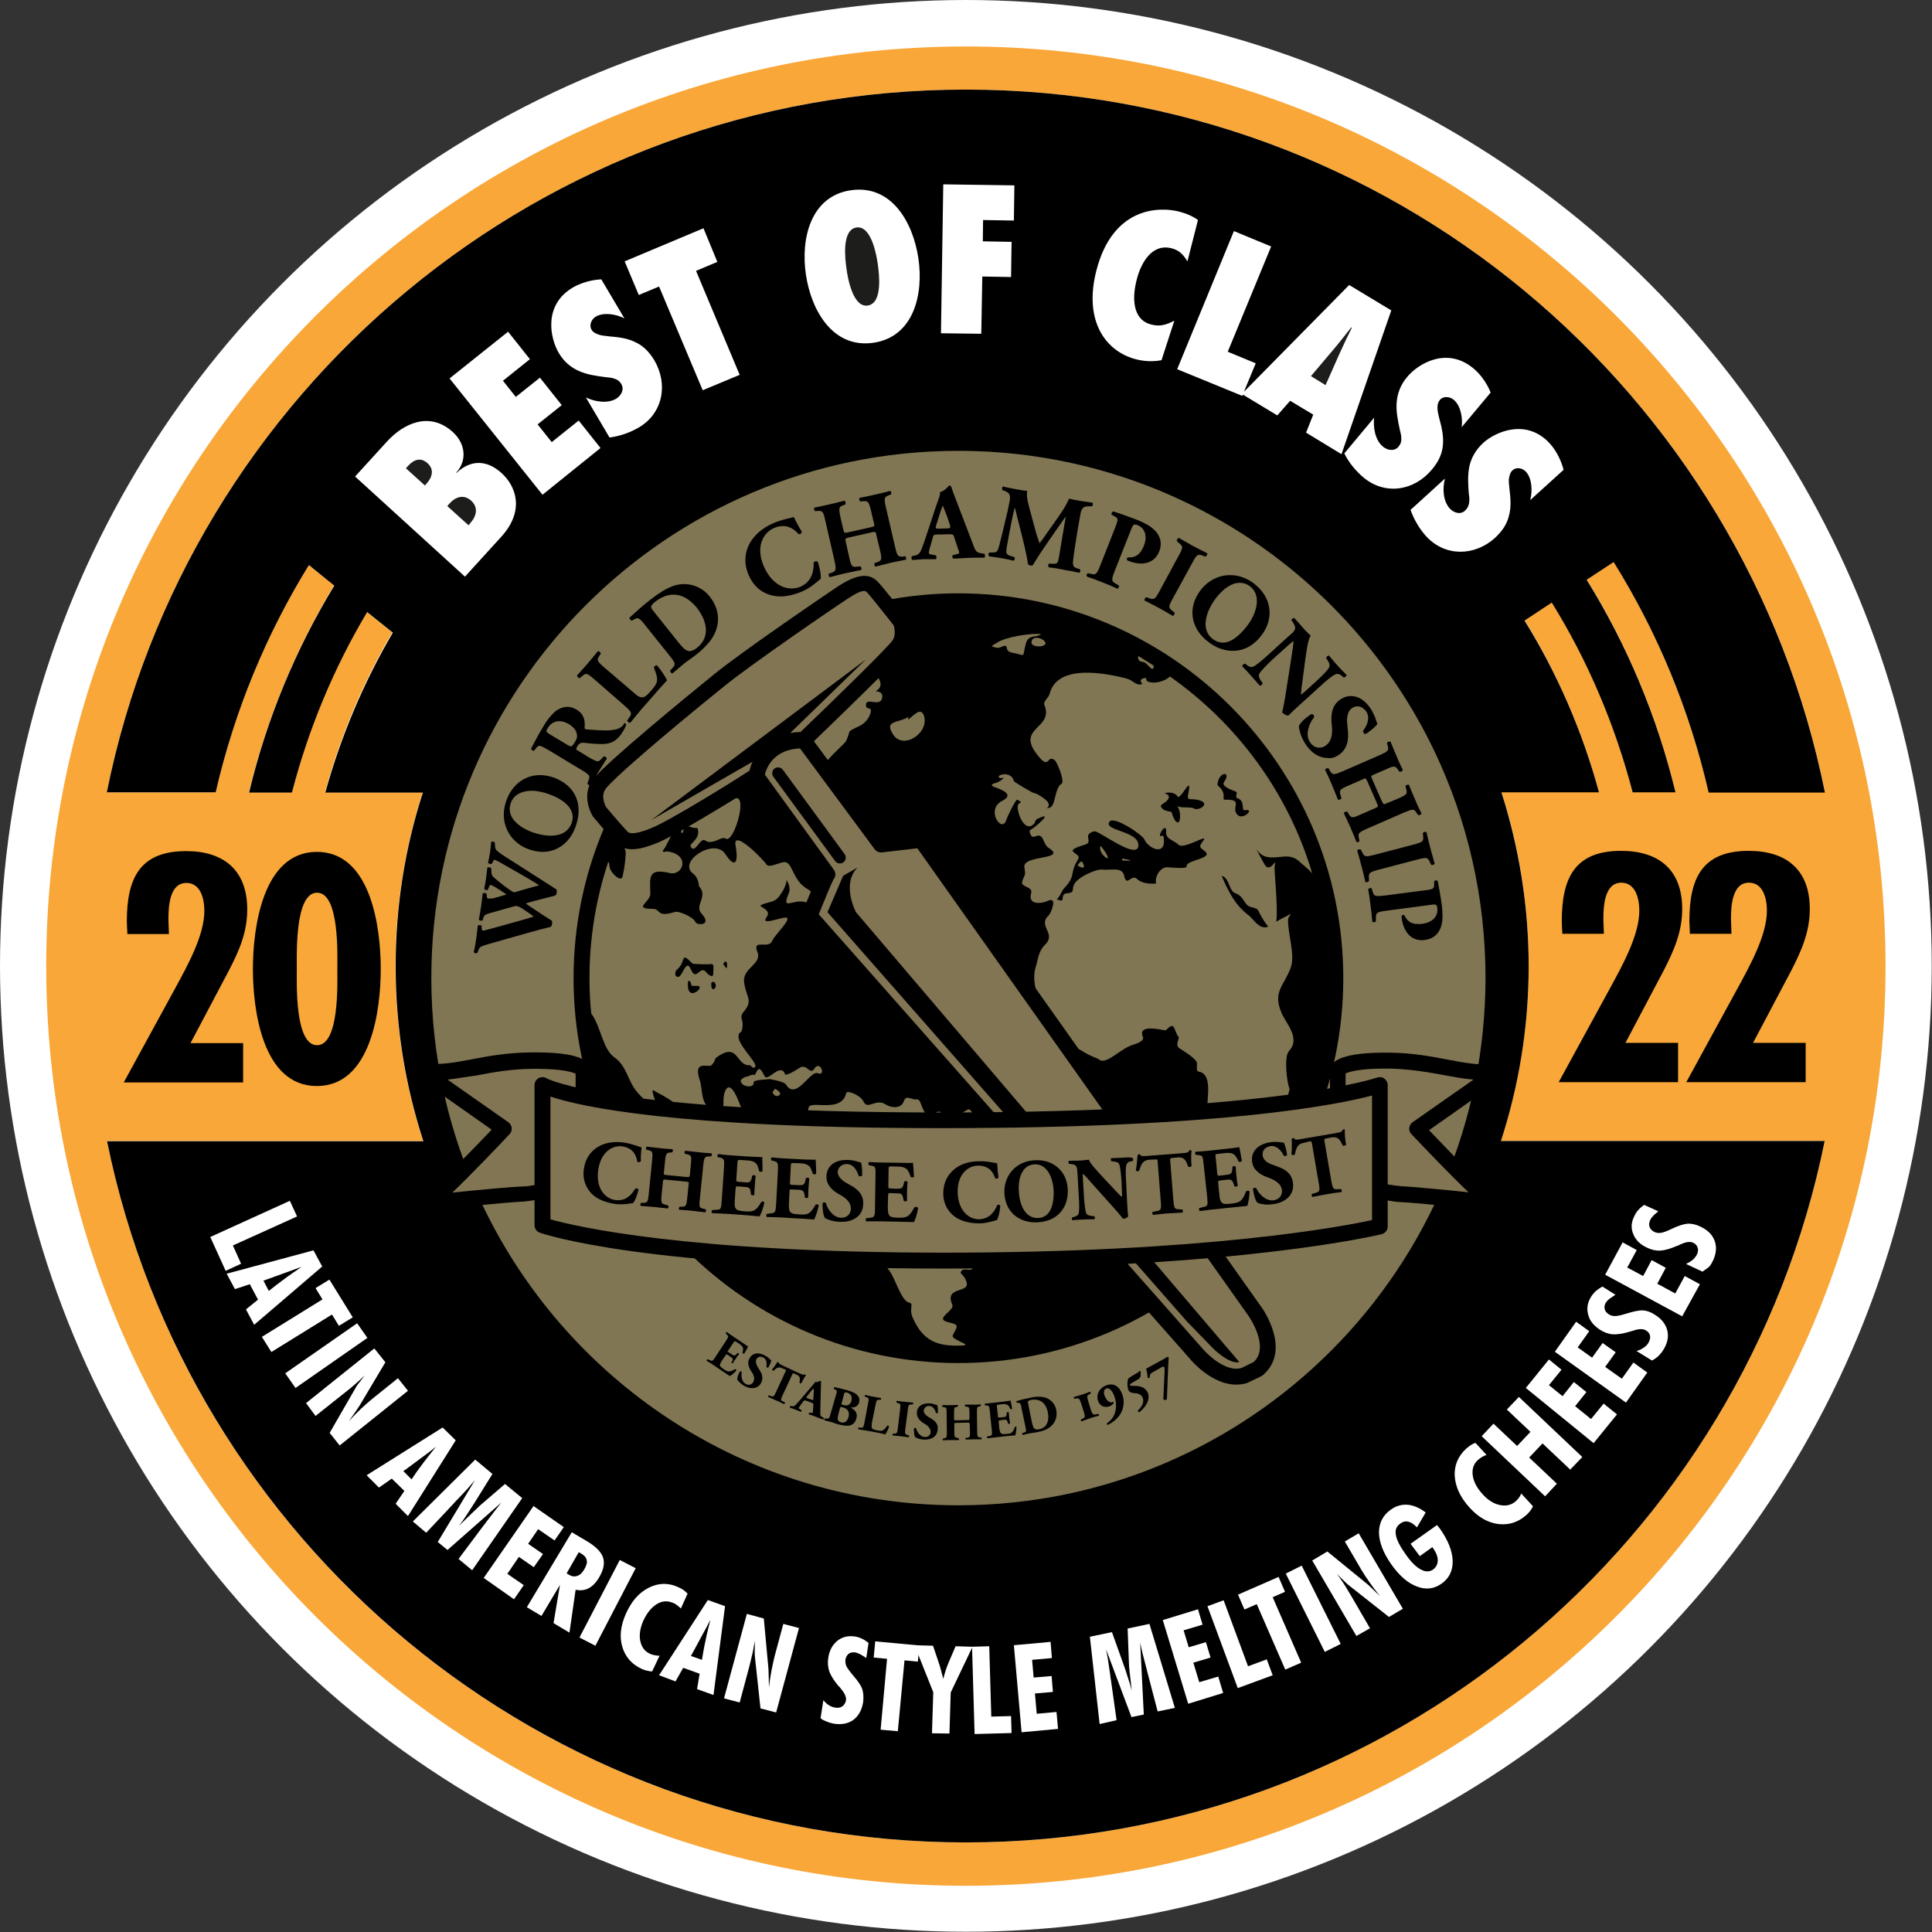 <?xml version="1.0" encoding="utf-8"?>
<!-- Generator: Adobe Illustrator 29.6.1, SVG Export Plug-In . SVG Version: 9.03 Build 0)  -->
<svg version="1.0" id="Capa_1" xmlns="http://www.w3.org/2000/svg" xmlns:xlink="http://www.w3.org/1999/xlink" x="0px" y="0px"
	 viewBox="0 0 75.25 75.25" style="enable-background:new 0 0 75.25 75.25;" xml:space="preserve">
<rect x="0" y="0" width="75.25" height="75.25" fill="#333333" stroke="none"/>
<style type="text/css">
	.st0{fill:#F9A738;}
	.st1{fill:#071E3F;}
	.st2{fill:#FFFFFF;}
	.st3{fill:none;stroke:#211E21;stroke-width:0.032;stroke-miterlimit:10;}
	.st4{fill:#878889;}
	.st5{fill:#866E4F;}
	.st6{fill-rule:evenodd;clip-rule:evenodd;fill:#FFFFFF;}
	.st7{fill:none;stroke:#211F20;stroke-width:0.04;stroke-miterlimit:10;}
	.st8{fill:#906B51;}
	.st9{fill:#807653;}
	.st10{fill:#1D1E1C;}
	.st11{fill:#827553;}
	.st12{clip-path:url(#SVGID_00000000196405418567240290000000732780971792185486_);fill:#827553;}
	.st13{clip-path:url(#SVGID_00000000196405418567240290000000732780971792185486_);fill:#1D1E1C;}
	.st14{fill-rule:evenodd;clip-rule:evenodd;fill:#BA996B;}
	.st15{fill-rule:evenodd;clip-rule:evenodd;}
	.st16{fill-rule:evenodd;clip-rule:evenodd;fill:none;stroke:#BA996B;stroke-width:0.987;stroke-miterlimit:10;}
	.st17{fill:#BB9A66;}
	.st18{fill:#BA996B;}
	.st19{fill:#A6A4A5;}
	.st20{fill:none;stroke:#1D1C1A;stroke-width:0.04;stroke-miterlimit:10;}
	.st21{fill:none;stroke:#221F1F;stroke-width:0.04;stroke-miterlimit:10;}
	.st22{clip-path:url(#SVGID_00000085226889775343709070000006734768919128053434_);fill:#827553;}
	.st23{clip-path:url(#SVGID_00000085226889775343709070000006734768919128053434_);fill:#1D1E1C;}
	.st24{fill:#8D8F90;}
	.st25{fill:none;stroke:#1D1B1A;stroke-width:0.04;stroke-miterlimit:10;}
	.st26{fill:#9A7A5F;}
	.st27{fill:none;stroke:#1D1C1A;stroke-width:0.04;stroke-miterlimit:10;}
	.st28{fill:#2F512E;}
	.st29{fill:#EEBE41;}
	.st30{fill:#9F7F40;}
	.st31{fill:#2C351F;}
	.st32{clip-path:url(#SVGID_00000162318914194400513620000008681144702884769178_);fill:#827553;}
	.st33{clip-path:url(#SVGID_00000162318914194400513620000008681144702884769178_);fill:#1D1E1C;}
	.st34{clip-path:url(#SVGID_00000089575061004588005680000004635617763290690453_);fill:#827553;}
	.st35{clip-path:url(#SVGID_00000089575061004588005680000004635617763290690453_);fill:#1D1E1C;}
	.st36{fill:#1B2943;}
	.st37{fill:#F9DA4B;}
	.st38{fill:#F1BF42;}
	.st39{fill:#CAA274;}
	.st40{fill:none;stroke:#24211D;stroke-width:0.04;stroke-miterlimit:10;}
	.st41{fill:#A37F5F;}
	.st42{fill-rule:evenodd;clip-rule:evenodd;fill:#071E3F;}
	.st43{fill:#5A5139;}
	.st44{fill:#6B5F44;}
	.st45{fill:#1C377A;}
	.st46{clip-path:url(#SVGID_00000090296499765801643400000002064736680054094233_);fill:#827553;}
	.st47{clip-path:url(#SVGID_00000090296499765801643400000002064736680054094233_);fill:#1D1E1C;}
	.st48{clip-path:url(#SVGID_00000079477405470901686500000015843850671762279045_);fill:#827553;}
	.st49{clip-path:url(#SVGID_00000079477405470901686500000015843850671762279045_);fill:#1D1E1C;}
	.st50{clip-path:url(#SVGID_00000114769524053745619450000012887873014121955249_);fill:#827553;}
	.st51{clip-path:url(#SVGID_00000114769524053745619450000012887873014121955249_);fill:#1D1E1C;}
	.st52{clip-path:url(#SVGID_00000146480860439507262630000009648456746587621534_);fill:#827553;}
	.st53{clip-path:url(#SVGID_00000146480860439507262630000009648456746587621534_);fill:#1D1E1C;}
	.st54{clip-path:url(#SVGID_00000129901526582073556110000014772945251311489955_);fill:#827553;}
	.st55{clip-path:url(#SVGID_00000129901526582073556110000014772945251311489955_);fill:#1D1E1C;}
</style>
<g>
	<circle class="st2" cx="37.62" cy="37.62" r="37.62"/>
	<g>
		<g>
			<path class="st0" d="M37.62,1.81c-19.78,0-35.82,16.04-35.82,35.82c0,19.78,16.04,35.82,35.82,35.82
				c19.78,0,35.82-16.03,35.82-35.82C73.44,17.84,57.4,1.81,37.62,1.81 M37.62,71.76c-16.52,0-30.3-11.73-33.45-27.32h12.31
				c-0.7-2.15-1.08-4.43-1.08-6.81c0-2.36,0.38-4.64,1.06-6.77h-3.8c0.6-2.21,1.49-4.3,2.62-6.23l-1-0.8
				C13,25.99,12,28.35,11.36,30.86H9.69c0.7-2.88,1.83-5.59,3.32-8.06l-0.99-0.79c-1.66,2.69-2.89,5.68-3.63,8.85H4.16
				C7.3,15.25,21.09,3.49,37.62,3.49c16.53,0,30.32,11.76,33.46,27.36h-4.53c-0.75-3.22-2.01-6.25-3.7-8.98l-1.05,0.69
				c1.56,2.53,2.74,5.32,3.46,8.29h-1.67c-0.68-2.64-1.75-5.13-3.15-7.4l-1.06,0.7c1.27,2.06,2.25,4.31,2.9,6.7h-3.8
				c0.69,2.13,1.06,4.41,1.06,6.77c0,2.38-0.38,4.66-1.08,6.81h12.61C67.92,60.02,54.14,71.76,37.62,71.76"/>
			<g>
				<path class="st2" d="M18.12,22.46l1.42-1.56c0.94-1.04,0.54-1.99,0.01-2.47c-0.57-0.52-1.2-0.54-1.76-0.01l-0.01-0.01
					c0.44-0.49,0.35-1.14-0.13-1.58c-0.93-0.84-1.95-0.32-2.57,0.37l-1.24,1.37L18.12,22.46z M18.36,19.5
					c0.29,0.26,0.21,0.6-0.03,0.86l-0.09,0.1l-0.83-0.75l0.08-0.09C17.75,19.35,18.07,19.23,18.36,19.5 M16.66,18.04
					c0.28,0.25,0.17,0.56-0.04,0.8l-0.06,0.07l-0.74-0.67l0.1-0.11C16.13,17.89,16.4,17.81,16.66,18.04"/>
				<polygon class="st2" points="21.13,19.27 23.4,17.45 22.55,16.38 21.5,17.22 20.95,16.53 21.89,15.77 21.04,14.71 20.09,15.46 
					19.59,14.83 20.64,13.99 19.79,12.92 17.51,14.73 				"/>
				<path class="st2" d="M21.76,13.74c0.21,0.36,0.49,0.58,0.79,0.71c0.31,0.14,0.66,0.19,1.04,0.24c0.12,0.01,0.24,0.02,0.34,0.06
					c0.11,0.03,0.2,0.1,0.27,0.22c0.13,0.22-0.02,0.46-0.2,0.56c-0.34,0.21-0.83,0.12-1.18-0.05l0.92,1.56
					c0.4-0.06,0.79-0.19,1.14-0.4c0.94-0.55,1.15-1.68,0.6-2.61c-0.22-0.38-0.46-0.59-0.76-0.72c-0.29-0.14-0.62-0.19-1.02-0.22
					c-0.11-0.02-0.25-0.02-0.37-0.06c-0.12-0.04-0.24-0.09-0.3-0.2c-0.11-0.19,0.01-0.42,0.17-0.51c0.31-0.18,0.8-0.09,1.11,0.07
					l-0.9-1.52c-0.38,0.02-0.78,0.12-1.11,0.32C21.16,11.88,21.42,13.16,21.76,13.74"/>
				<polygon class="st2" points="24.89,11.49 25.68,11.15 27.37,15.2 28.82,14.59 27.13,10.55 27.96,10.2 27.41,8.89 24.34,10.18 
									"/>
				<path class="st2" d="M31.39,10.71c0.21,1.4,1.05,2.88,2.63,2.64c1.58-0.23,1.96-1.89,1.76-3.29c-0.21-1.4-1.05-2.88-2.63-2.65
					C31.57,7.65,31.18,9.31,31.39,10.71 M34.19,10.3c0.05,0.36,0.2,1.52-0.39,1.61c-0.59,0.09-0.78-1.07-0.83-1.43
					c-0.05-0.36-0.2-1.53,0.39-1.61C33.94,8.78,34.14,9.94,34.19,10.3"/>
				<polygon class="st2" points="36.65,12.97 38.22,13 38.26,10.77 39.38,10.79 39.4,9.42 38.28,9.4 38.29,8.57 39.49,8.59 
					39.51,7.22 36.74,7.17 				"/>
				<path class="st2" d="M42.7,10.54c-0.49,1.92,0.33,3.14,1.57,3.45c0.33,0.09,0.63,0.09,0.97,0.03l0.49-1.55
					c-0.3,0.16-0.55,0.24-0.9,0.15c-0.76-0.19-0.74-1.08-0.57-1.73c0.16-0.62,0.57-1.44,1.36-1.24c0.31,0.08,0.46,0.24,0.62,0.51
					l0.41-1.61c-0.22-0.16-0.47-0.26-0.74-0.33C45.18,8.04,43.34,8.02,42.7,10.54"/>
				<polygon class="st2" points="45.85,14.37 48.39,15.41 48.41,15.37 48.37,15.34 48.45,15.25 48.91,14.15 47.82,13.7 49.51,9.6 
					48.06,9 				"/>
				<path class="st2" d="M48.41,15.37l1.34,0.81l0.5-0.57l0.9,0.54l-0.28,0.7l1.39,0.84l1.94-5.6l-1.64-0.99l-4.1,4.16l-0.08,0.09
					L48.41,15.37z M51.94,13.61c0.24-0.28,0.46-0.57,0.69-0.86l0.01,0.01c-0.15,0.33-0.32,0.66-0.47,1L51.63,15l-0.57-0.34
					L51.94,13.61z"/>
				<path class="st2" d="M54.82,14.69c-0.27,0.32-0.38,0.65-0.41,0.98c-0.03,0.34,0.04,0.69,0.12,1.07
					c0.03,0.12,0.06,0.23,0.06,0.34c0,0.12-0.03,0.22-0.11,0.33c-0.16,0.19-0.43,0.14-0.6,0c-0.31-0.26-0.39-0.75-0.35-1.13
					l-1.16,1.39c0.18,0.35,0.44,0.68,0.75,0.94c0.84,0.7,1.97,0.52,2.66-0.3c0.28-0.34,0.4-0.63,0.43-0.96
					c0.03-0.31-0.03-0.65-0.14-1.04C56.04,16.2,56,16.07,56,15.94c-0.01-0.12,0.01-0.25,0.09-0.35c0.14-0.17,0.4-0.13,0.54-0.01
					c0.28,0.23,0.35,0.73,0.31,1.07l1.13-1.35c-0.14-0.35-0.38-0.7-0.67-0.94C56.37,13.5,55.25,14.17,54.82,14.69"/>
				<path class="st2" d="M57.77,17.25c-0.31,0.28-0.47,0.59-0.54,0.92c-0.07,0.33-0.05,0.68-0.03,1.07
					c0.02,0.12,0.03,0.24,0.01,0.34c-0.01,0.11-0.05,0.21-0.16,0.31c-0.19,0.17-0.45,0.08-0.59-0.08c-0.27-0.3-0.28-0.79-0.19-1.17
					l-1.34,1.22c0.13,0.38,0.35,0.74,0.61,1.03c0.73,0.81,1.88,0.79,2.67,0.06c0.33-0.29,0.49-0.57,0.55-0.89
					c0.07-0.31,0.06-0.64,0.01-1.04c-0.01-0.11-0.03-0.25-0.02-0.37c0.01-0.12,0.04-0.25,0.14-0.33c0.16-0.15,0.41-0.07,0.53,0.06
					c0.25,0.27,0.25,0.77,0.16,1.1l1.31-1.18c-0.09-0.36-0.28-0.74-0.53-1.02C59.47,16.29,58.27,16.79,57.77,17.25"/>
			</g>
			<path d="M59.54,37.63c0-2.36-0.38-4.64-1.06-6.77h3.8c-0.65-2.39-1.63-4.64-2.9-6.69l1.06-0.7c1.4,2.26,2.46,4.75,3.15,7.39h1.67
				c-0.72-2.97-1.9-5.76-3.46-8.28l1.05-0.69c1.7,2.73,2.96,5.75,3.7,8.98h4.53C67.94,15.25,54.15,3.49,37.62,3.49
				C21.09,3.49,7.3,15.25,4.16,30.86H8.4c0.73-3.17,1.97-6.16,3.63-8.85l0.99,0.8c-1.5,2.47-2.63,5.18-3.32,8.06h1.67
				c0.65-2.5,1.64-4.87,2.93-7.03l1,0.8c-1.13,1.93-2.02,4.02-2.63,6.23h3.8c-0.69,2.13-1.06,4.41-1.06,6.77
				c0,2.38,0.38,4.66,1.08,6.81H4.17C7.33,60.02,21.1,71.76,37.62,71.76c16.52,0,30.29-11.73,33.45-27.32H58.46
				C59.16,42.29,59.54,40,59.54,37.63 M13.83,18.56l1.24-1.36c0.62-0.68,1.64-1.21,2.57-0.37c0.48,0.44,0.57,1.09,0.13,1.58
				l0.01,0.01c0.56-0.53,1.19-0.51,1.76,0.01c0.53,0.48,0.93,1.43-0.01,2.47l-1.42,1.56L13.83,18.56z M21.13,19.27l-3.62-4.53
				l2.28-1.82l0.85,1.07l-1.05,0.84l0.5,0.63l0.94-0.75l0.85,1.07l-0.94,0.75l0.55,0.69l1.05-0.84l0.85,1.07L21.13,19.27z
				 M24.88,16.65c-0.34,0.2-0.74,0.34-1.14,0.39l-0.92-1.56c0.35,0.17,0.84,0.25,1.18,0.05c0.18-0.11,0.33-0.35,0.2-0.57
				c-0.07-0.12-0.16-0.18-0.27-0.21c-0.1-0.04-0.22-0.05-0.34-0.06c-0.39-0.05-0.73-0.1-1.04-0.24c-0.3-0.13-0.58-0.35-0.79-0.71
				c-0.34-0.58-0.6-1.86,0.55-2.54c0.33-0.19,0.73-0.3,1.11-0.32l0.9,1.52c-0.31-0.16-0.8-0.25-1.11-0.07
				c-0.16,0.09-0.28,0.32-0.17,0.51c0.06,0.11,0.18,0.16,0.3,0.2c0.12,0.04,0.26,0.04,0.37,0.06c0.4,0.03,0.74,0.08,1.02,0.22
				c0.29,0.13,0.53,0.34,0.76,0.72C26.03,14.97,25.82,16.1,24.88,16.65 M27.37,15.2l-1.7-4.04l-0.79,0.33l-0.55-1.31l3.07-1.29
				l0.54,1.31l-0.83,0.35l1.7,4.05L27.37,15.2z M34.02,13.35c-1.57,0.23-2.42-1.24-2.63-2.65c-0.21-1.4,0.18-3.06,1.75-3.29
				c1.58-0.23,2.42,1.24,2.63,2.65C35.98,11.46,35.59,13.12,34.02,13.35 M39.49,8.59l-1.2-0.02L38.28,9.4l1.12,0.02l-0.02,1.37
				l-1.12-0.02L38.22,13l-1.57-0.02l0.09-5.8l2.77,0.04L39.49,8.59z M45.24,14.03c-0.34,0.06-0.63,0.05-0.97-0.03
				c-1.24-0.31-2.06-1.53-1.57-3.45c0.64-2.52,2.48-2.5,3.22-2.31c0.27,0.07,0.52,0.17,0.74,0.33l-0.41,1.61
				c-0.16-0.26-0.31-0.43-0.62-0.51c-0.79-0.2-1.21,0.62-1.36,1.24c-0.17,0.66-0.18,1.54,0.57,1.73c0.34,0.09,0.59,0.01,0.9-0.15
				L45.24,14.03z M50.87,16.85l0.28-0.7l-0.9-0.54l-0.5,0.57l-1.34-0.81l-0.02,0.05l-2.54-1.04L48.06,9l1.45,0.6l-1.69,4.1
				l1.09,0.45l-0.46,1.11l4.1-4.16l1.64,0.99l-1.94,5.6L50.87,16.85z M53.11,18.6c-0.31-0.26-0.57-0.58-0.75-0.94l1.16-1.39
				c-0.04,0.39,0.04,0.88,0.35,1.13c0.17,0.14,0.44,0.19,0.6,0c0.09-0.11,0.12-0.21,0.11-0.33c0-0.11-0.03-0.22-0.06-0.34
				c-0.08-0.38-0.15-0.72-0.12-1.07c0.03-0.33,0.14-0.66,0.41-0.98c0.43-0.52,1.55-1.19,2.58-0.33c0.29,0.24,0.53,0.59,0.67,0.94
				l-1.13,1.35c0.05-0.34-0.03-0.84-0.31-1.07c-0.14-0.12-0.4-0.16-0.54,0.01c-0.08,0.1-0.1,0.22-0.09,0.35
				c0.01,0.13,0.04,0.26,0.07,0.37c0.11,0.39,0.17,0.72,0.14,1.04c-0.03,0.32-0.15,0.62-0.43,0.95
				C55.08,19.12,53.95,19.3,53.11,18.6 M55.55,20.89c-0.27-0.3-0.48-0.66-0.61-1.03l1.34-1.22c-0.1,0.38-0.08,0.87,0.19,1.17
				c0.15,0.16,0.41,0.25,0.59,0.08c0.1-0.09,0.15-0.2,0.16-0.31c0.02-0.11,0.01-0.22-0.01-0.34c-0.03-0.39-0.05-0.73,0.02-1.07
				c0.07-0.32,0.23-0.63,0.54-0.92c0.5-0.45,1.7-0.96,2.6,0.03c0.25,0.28,0.44,0.66,0.53,1.02l-1.3,1.18
				c0.09-0.33,0.08-0.83-0.16-1.1c-0.12-0.14-0.37-0.21-0.53-0.06c-0.09,0.08-0.12,0.21-0.14,0.33c-0.01,0.12,0.01,0.26,0.02,0.37
				c0.05,0.4,0.07,0.74-0.01,1.04c-0.07,0.31-0.23,0.59-0.55,0.89C57.43,21.67,56.29,21.69,55.55,20.89"/>
			<path class="st9" d="M37.38,58.63h-0.11c-8.21-0.02-15.29-4.86-18.55-11.85c-1.23-2.64-1.92-5.58-1.92-8.69
				c0-11.32,9.17-20.51,20.48-20.53h0.1c8.16,0.02,15.21,4.81,18.5,11.72c1.27,2.67,1.98,5.66,1.98,8.81
				C57.85,49.42,48.69,58.6,37.38,58.63"/>
			<path class="st10" d="M33.36,8.86c-0.59,0.09-0.44,1.25-0.39,1.61c0.05,0.36,0.25,1.52,0.83,1.43c0.59-0.09,0.44-1.25,0.39-1.61
				C34.14,9.94,33.94,8.78,33.36,8.86"/>
			<path class="st10" d="M15.91,18.13l-0.1,0.11l0.74,0.67l0.06-0.07c0.22-0.24,0.32-0.55,0.04-0.8
				C16.4,17.81,16.13,17.89,15.91,18.13"/>
			<path class="st10" d="M18.33,20.36c0.23-0.26,0.31-0.6,0.02-0.86c-0.29-0.26-0.61-0.15-0.85,0.12l-0.08,0.09l0.83,0.75
				L18.33,20.36z"/>
			<path class="st10" d="M52.63,12.75c-0.23,0.29-0.45,0.58-0.69,0.86l-0.88,1.04L51.63,15l0.55-1.24c0.15-0.33,0.31-0.67,0.47-0.99
				L52.63,12.75z"/>
			<g>
				<path d="M19.76,33.42c-0.24-0.15-0.36-0.24-0.42-0.3c-0.03-0.04-0.06-0.09-0.06-0.18l-0.01-0.13c-0.02-0.02-0.05-0.03-0.08-0.03
					c-0.03,0-0.05,0.01-0.06,0.02c-0.01,0.12-0.02,0.23-0.04,0.38c-0.02,0.12-0.05,0.29-0.08,0.42c0.01,0.03,0.06,0.05,0.1,0.05
					c0.02,0,0.03,0,0.05-0.01l0.04-0.08c0.02-0.05,0.04-0.07,0.06-0.07h0.01c0.04,0.01,0.27,0.13,0.33,0.17
					c0.47,0.27,0.96,0.54,1.4,0.82c-0.06,0.02-0.19,0.05-0.43,0.12l-0.45,0.13c-0.05,0.02-0.08,0.02-0.1,0.02c0,0-0.01,0-0.01,0
					c-0.02,0-0.13-0.07-0.2-0.12c-0.1-0.07-0.27-0.2-0.43-0.33c-0.22-0.18-0.24-0.21-0.24-0.36l-0.01-0.12
					c-0.01-0.03-0.05-0.04-0.09-0.04c-0.03,0-0.05,0.01-0.06,0.02c-0.01,0.11-0.03,0.26-0.05,0.42c-0.02,0.14-0.05,0.28-0.07,0.4
					c0.01,0.03,0.06,0.05,0.1,0.05c0.02,0,0.03,0,0.04-0.01l0.05-0.12c0.02-0.06,0.04-0.07,0.06-0.07c0,0,0.01,0,0.01,0
					c0.02,0,0.14,0.06,0.29,0.16l0.08,0.05c0.08,0.05,0.16,0.11,0.24,0.16c-0.08,0.02-0.18,0.05-0.27,0.08l-0.3,0.08
					C19.09,34.99,19.05,35,19.02,35C19.01,35,19,35,19,35c-0.03-0.01-0.04-0.07-0.04-0.12l-0.01-0.07
					c-0.01-0.02-0.05-0.03-0.09-0.03c-0.03,0-0.05,0.01-0.06,0.03c-0.01,0.11-0.03,0.26-0.06,0.48c-0.03,0.18-0.05,0.34-0.09,0.52
					c0.01,0.03,0.05,0.05,0.09,0.05c0.02,0,0.04,0,0.06-0.02l0.01-0.04c0.04-0.15,0.07-0.18,0.29-0.24l0.93-0.26
					c0.03-0.01,0.06-0.01,0.08-0.01c0.01,0,0.02,0,0.03,0c0.03,0.01,0.11,0.04,0.17,0.08l0.11,0.07c0.17,0.11,0.29,0.2,0.37,0.26
					c-0.1,0.03-0.2,0.06-0.47,0.14l-0.97,0.27c-0.3,0.08-0.5,0.14-0.54,0.14h0c-0.03-0.01-0.05-0.04-0.05-0.11v-0.08
					c-0.01-0.02-0.05-0.03-0.08-0.03c-0.03,0-0.06,0.01-0.07,0.02c-0.02,0.16-0.04,0.32-0.06,0.5c-0.03,0.21-0.06,0.38-0.1,0.53
					c0.01,0.03,0.05,0.05,0.09,0.05c0.02,0,0.04-0.01,0.05-0.01l0.04-0.1c0.05-0.13,0.07-0.15,0.33-0.23l1.58-0.45
					c0.33-0.09,0.73-0.2,0.91-0.24c0.03-0.03,0.04-0.06,0.05-0.1c0.01-0.06,0.01-0.12-0.01-0.14c-0.13-0.09-0.24-0.15-0.36-0.23
					l-0.39-0.26c-0.11-0.07-0.2-0.13-0.26-0.18c0.07-0.03,0.2-0.06,0.34-0.1l0.42-0.11c0.12-0.03,0.28-0.07,0.39-0.1
					c0.03-0.02,0.04-0.06,0.05-0.1c0.01-0.06,0.01-0.11-0.01-0.14C21.16,34.32,20.21,33.7,19.76,33.42"/>
				<path d="M21.58,30.29c-0.19-0.07-0.38-0.1-0.55-0.1c-0.57,0-1.07,0.35-1.3,0.97c-0.31,0.81,0.07,1.62,0.84,1.91
					c0.2,0.07,0.38,0.11,0.56,0.11c0.58,0,1.06-0.36,1.28-0.96C22.73,31.37,22.44,30.61,21.58,30.29 M22.26,32.07
					c-0.14,0.36-0.46,0.48-0.81,0.48c-0.26,0-0.53-0.07-0.73-0.14c-0.65-0.25-1-0.67-0.82-1.15c0.12-0.31,0.43-0.46,0.81-0.46
					c0.22,0,0.45,0.05,0.69,0.14C22.03,31.17,22.45,31.56,22.26,32.07"/>
				<path d="M24.3,28.21c-0.04,0.05-0.11,0.13-0.24,0.18c-0.13,0.04-0.28,0.06-0.47,0.06c-0.2,0-0.44-0.02-0.75-0.04
					c-0.05-0.01-0.07-0.02-0.07-0.07c0.02-0.21,0.01-0.51-0.31-0.7c-0.12-0.07-0.24-0.11-0.36-0.11c-0.12,0-0.24,0.04-0.36,0.1
					c-0.16,0.09-0.37,0.32-0.55,0.62c-0.21,0.34-0.36,0.63-0.5,0.9c-0.01,0.05,0.05,0.09,0.1,0.09c0.01,0,0.02,0,0.02-0.01
					l0.07-0.09c0.05-0.06,0.08-0.09,0.13-0.09c0.07,0,0.17,0.06,0.38,0.18l1.26,0.76c0.33,0.2,0.34,0.23,0.27,0.41l-0.04,0.11
					c0,0.04,0.07,0.08,0.11,0.08c0.01,0,0.01,0,0.02,0c0.11-0.19,0.2-0.35,0.3-0.53c0.11-0.17,0.21-0.33,0.33-0.52
					c-0.01-0.03-0.07-0.08-0.11-0.08c-0.01,0-0.01,0-0.01,0l-0.08,0.08c-0.06,0.07-0.1,0.11-0.16,0.11c-0.07,0-0.16-0.05-0.34-0.15
					l-0.44-0.27c-0.07-0.04-0.08-0.05,0-0.18c0.05-0.08,0.1-0.12,0.19-0.12c0.01,0,0.03,0,0.05,0c0.24,0.03,0.46,0.05,0.72,0.05h0
					c0.35,0,0.59-0.14,0.79-0.47c0.07-0.11,0.13-0.23,0.14-0.3c-0.01-0.02-0.04-0.05-0.08-0.05C24.31,28.2,24.3,28.2,24.3,28.21
					 M22.4,28.89c-0.08,0.13-0.12,0.18-0.16,0.18c-0.03,0-0.06-0.02-0.11-0.04l-0.7-0.42c-0.17-0.11-0.18-0.12-0.09-0.26
					c0.1-0.17,0.26-0.26,0.45-0.26c0.12,0,0.24,0.04,0.36,0.11c0.21,0.13,0.29,0.26,0.31,0.36C22.49,28.67,22.48,28.76,22.4,28.89"
					/>
				<path d="M25.58,25.91c-0.05,0-0.12,0.06-0.11,0.1c0.21,0.5,0.14,0.6-0.11,0.89c-0.19,0.22-0.26,0.26-0.35,0.26h-0.02
					c-0.09,0-0.2-0.08-0.34-0.21L23.54,26c-0.29-0.25-0.3-0.29-0.2-0.45l0.06-0.09c0-0.04-0.06-0.1-0.1-0.1h-0.01
					c-0.13,0.16-0.26,0.32-0.39,0.47c-0.13,0.15-0.27,0.31-0.42,0.47c-0.01,0.05,0.04,0.11,0.09,0.11c0,0,0.01,0,0.01,0l0.1-0.08
					c0.06-0.05,0.1-0.08,0.14-0.08c0.07,0,0.16,0.06,0.33,0.21l1.17,1.02c0.29,0.26,0.3,0.3,0.2,0.45l-0.09,0.13
					c0,0.04,0.06,0.09,0.11,0.09c0,0,0.01,0,0.01,0c0.16-0.2,0.3-0.36,0.42-0.51l0.37-0.42c0.22-0.26,0.49-0.56,0.64-0.72
					c-0.05-0.12-0.24-0.42-0.39-0.58C25.58,25.91,25.58,25.91,25.58,25.91"/>
				<path d="M26.65,22.75c-0.14,0-0.28,0.02-0.42,0.07c-0.29,0.1-0.58,0.29-0.85,0.5c-0.35,0.27-0.59,0.49-0.85,0.73
					c-0.04,0.03,0.03,0.12,0.08,0.12c0,0,0.01,0,0.01,0l0.07-0.04c0.05-0.03,0.09-0.05,0.13-0.05c0.09,0,0.17,0.09,0.34,0.31
					l0.92,1.15c0.24,0.3,0.24,0.34,0.11,0.48l-0.09,0.1c-0.01,0.04,0.05,0.11,0.09,0.11c0.18-0.16,0.35-0.29,0.5-0.42
					c0.12-0.09,0.3-0.21,0.45-0.33c0.33-0.27,0.57-0.53,0.7-0.81c0.22-0.49,0.15-1-0.2-1.44C27.4,22.93,27.04,22.75,26.65,22.75
					 M27.15,25.23c-0.1,0.08-0.2,0.13-0.3,0.13c-0.02,0-0.03,0-0.05-0.01c-0.11-0.02-0.21-0.13-0.36-0.31l-0.95-1.19
					c-0.08-0.1-0.13-0.16-0.13-0.21c0-0.04,0.05-0.11,0.13-0.18c0.25-0.2,0.5-0.3,0.75-0.3c0.32,0,0.63,0.18,0.9,0.51
					C27.5,24.13,27.71,24.78,27.15,25.23"/>
				<path d="M31.8,21.86c-0.04,0-0.09,0.02-0.11,0.05c0.01,0.31-0.05,0.73-0.51,0.94c-0.11,0.05-0.23,0.07-0.35,0.07
					c-0.39,0-0.81-0.26-1.07-0.84c-0.34-0.76-0.05-1.32,0.38-1.51c0.13-0.06,0.25-0.08,0.36-0.08c0.22,0,0.43,0.11,0.6,0.31
					c0.01,0.01,0.01,0.01,0.02,0.01c0.05,0,0.11-0.05,0.11-0.1c-0.13-0.21-0.28-0.5-0.31-0.57c-0.12,0.04-0.44,0.08-0.83,0.25
					c-0.4,0.18-0.73,0.46-0.91,0.81c-0.17,0.34-0.22,0.75-0.01,1.22c0.21,0.47,0.56,0.7,0.93,0.78c0.1,0.02,0.2,0.03,0.3,0.03
					c0.28,0,0.58-0.08,0.86-0.2c0.3-0.13,0.53-0.34,0.71-0.49c0.01-0.11-0.02-0.37-0.12-0.66C31.84,21.87,31.82,21.86,31.8,21.86"/>
				<path d="M35.18,21.68c-0.02,0-0.04,0-0.06,0c-0.15,0-0.18-0.05-0.26-0.39l-0.35-1.51c-0.09-0.38-0.07-0.42,0.11-0.49l0.08-0.03
					c0.03-0.03,0.01-0.13-0.03-0.14c-0.19,0.05-0.37,0.1-0.57,0.14c-0.2,0.05-0.4,0.09-0.62,0.13c-0.03,0.03-0.01,0.12,0.03,0.14
					l0.11-0.01c0.02,0,0.04,0,0.06,0c0.14,0,0.17,0.06,0.25,0.39l0.11,0.47c0.03,0.12,0.03,0.12-0.14,0.16l-0.85,0.19
					c-0.06,0.02-0.1,0.02-0.12,0.02c-0.05,0-0.06-0.03-0.08-0.11l-0.11-0.47c-0.08-0.38-0.07-0.43,0.1-0.49l0.08-0.03
					c0.03-0.04,0.01-0.13-0.03-0.15c-0.18,0.05-0.38,0.1-0.56,0.14c-0.2,0.05-0.41,0.09-0.61,0.13c-0.03,0.03-0.01,0.12,0.03,0.14
					l0.1-0.01c0.02,0,0.05,0,0.06,0c0.14,0,0.17,0.07,0.24,0.4l0.35,1.52c0.08,0.38,0.07,0.42-0.11,0.49l-0.1,0.03
					c-0.03,0.03-0.01,0.13,0.03,0.14c0.21-0.05,0.41-0.11,0.6-0.15c0.18-0.04,0.39-0.08,0.62-0.13c0.03-0.03,0.01-0.12-0.03-0.14
					l-0.13,0.01c-0.02,0-0.05,0.01-0.07,0.01c-0.13,0-0.17-0.07-0.24-0.4l-0.13-0.59c-0.03-0.11-0.02-0.12,0.14-0.16l0.85-0.19
					c0.06-0.02,0.1-0.02,0.13-0.02c0.05,0,0.06,0.03,0.07,0.1l0.14,0.59c0.09,0.38,0.08,0.42-0.11,0.49l-0.09,0.03
					c-0.03,0.03-0.01,0.13,0.03,0.14c0.19-0.05,0.39-0.1,0.59-0.15c0.19-0.04,0.39-0.08,0.59-0.12c0.03-0.03,0.01-0.12-0.03-0.14
					L35.18,21.68z"/>
				<path d="M38.18,21.54c-0.16-0.02-0.2-0.11-0.29-0.36l-0.62-1.62c-0.11-0.29-0.17-0.44-0.21-0.57c-0.02-0.06-0.04-0.08-0.09-0.08
					h0c-0.01,0-0.16,0.21-0.36,0.26c0.02,0.12-0.06,0.27-0.15,0.54l-0.34,1.03c-0.1,0.3-0.17,0.51-0.24,0.68
					c-0.07,0.16-0.15,0.2-0.25,0.22l-0.11,0.02c-0.03,0.04-0.03,0.12,0.02,0.15c0.19-0.01,0.29-0.02,0.43-0.03c0.13,0,0.26,0,0.37,0
					c0.04,0,0.08,0,0.11,0c0.04-0.02,0.03-0.12,0-0.15l-0.12-0.02c-0.12-0.02-0.15-0.04-0.15-0.06c0-0.04,0-0.07,0.02-0.15
					l0.14-0.49c0.02-0.08,0.04-0.08,0.14-0.09l0.47-0.01H37c0.1,0,0.13,0.01,0.15,0.07l0.12,0.36c0.05,0.15,0.09,0.25,0.09,0.28
					c0,0.02-0.01,0.05-0.11,0.07l-0.13,0.03c-0.05,0.03-0.03,0.12,0.02,0.14c0.19-0.01,0.35-0.02,0.56-0.03
					c0.17-0.01,0.35-0.01,0.52-0.01h0.12c0.04-0.03,0.03-0.13,0-0.15L38.18,21.54z M36.92,20.58l-0.36,0.01h-0.03
					c-0.08,0-0.1-0.02-0.07-0.12l0.1-0.32c0.06-0.19,0.12-0.37,0.16-0.46c0.04,0.09,0.1,0.26,0.17,0.43L37,20.45
					C37.03,20.56,37.01,20.57,36.92,20.58"/>
				<path d="M42.41,19.72h0.12c0.04-0.03,0.05-0.11,0.02-0.14c-0.15-0.02-0.34-0.05-0.47-0.07c-0.12-0.02-0.25-0.04-0.44-0.09
					c-0.15,0.34-0.28,0.51-0.55,0.9l-0.29,0.41c-0.15,0.22-0.24,0.34-0.31,0.43c-0.04-0.11-0.13-0.37-0.15-0.46l-0.17-0.63
					c-0.11-0.42-0.21-0.7-0.16-0.95c-0.15-0.01-0.27-0.04-0.41-0.06c-0.2-0.04-0.38-0.07-0.52-0.11c-0.05,0-0.06,0.1-0.04,0.14
					l0.09,0.03c0.16,0.06,0.24,0.14,0.2,0.37c-0.04,0.22-0.11,0.55-0.18,0.82c-0.09,0.39-0.18,0.74-0.23,0.94
					c-0.07,0.25-0.09,0.27-0.3,0.27h-0.01h-0.07c-0.04,0.01-0.06,0.12-0.01,0.15c0.17,0.02,0.33,0.05,0.47,0.07
					c0.16,0.03,0.33,0.06,0.48,0.1c0.04-0.02,0.06-0.11,0.03-0.14l-0.16-0.05c-0.16-0.05-0.17-0.11-0.14-0.32
					c0.04-0.25,0.12-0.66,0.17-0.92c0.04-0.21,0.08-0.37,0.14-0.63h0.01c0.14,0.58,0.44,1.66,0.51,2.2
					c0.02,0.02,0.07,0.04,0.11,0.05c0.01,0,0.02,0,0.02,0c0.03,0,0.05-0.01,0.06-0.02c0.39-0.65,0.85-1.27,1.27-1.88l0.01,0
					l-0.08,0.47l-0.18,1.07c-0.04,0.23-0.05,0.29-0.21,0.29c-0.01,0-0.02,0-0.04,0l-0.13-0.01c-0.05,0.02-0.06,0.12-0.01,0.15
					c0.2,0.02,0.43,0.06,0.61,0.1c0.2,0.03,0.38,0.07,0.56,0.11c0.05-0.01,0.06-0.1,0.03-0.14l-0.13-0.04
					c-0.15-0.05-0.15-0.15-0.13-0.34c0.07-0.52,0.14-0.97,0.29-1.81C42.14,19.76,42.23,19.72,42.41,19.72L42.41,19.72z"/>
				<path d="M45.15,21.48c0.15-0.38-0.01-0.68-0.21-0.86c-0.14-0.13-0.34-0.25-0.67-0.38c-0.34-0.13-0.65-0.24-0.91-0.32
					c-0.05,0.01-0.09,0.1-0.06,0.13l0.11,0.06c0.16,0.08,0.15,0.13-0.01,0.53l-0.54,1.37c-0.11,0.28-0.16,0.36-0.26,0.36
					c-0.03,0-0.06-0.01-0.1-0.02l-0.12-0.02c-0.05,0-0.08,0.09-0.04,0.13c0.21,0.07,0.4,0.14,0.59,0.22
					c0.19,0.07,0.38,0.15,0.59,0.25c0.05-0.01,0.09-0.1,0.05-0.13l-0.12-0.07c-0.16-0.1-0.17-0.14-0.03-0.5l0.65-1.64
					c0.05-0.11,0.07-0.16,0.13-0.16c0.03,0,0.06,0.01,0.1,0.02c0.35,0.14,0.37,0.51,0.26,0.79c-0.11,0.27-0.25,0.47-0.57,0.47
					c-0.02,0-0.04,0-0.06,0c-0.04,0.01-0.05,0.08-0.03,0.11c0.04,0.02,0.07,0.03,0.12,0.05c0.08,0.03,0.24,0.08,0.43,0.08
					C44.7,21.95,45,21.85,45.15,21.48"/>
				<path d="M46.43,21.94c0.13-0.25,0.19-0.33,0.28-0.33c0.04,0,0.07,0.01,0.13,0.03l0.11,0.04c0.04-0.01,0.09-0.09,0.07-0.13
					c-0.2-0.1-0.39-0.2-0.56-0.29c-0.18-0.1-0.36-0.2-0.55-0.31c-0.04,0.01-0.09,0.09-0.07,0.13l0.09,0.08
					c0.15,0.12,0.16,0.16-0.03,0.5l-0.73,1.35c-0.13,0.25-0.19,0.32-0.28,0.32c-0.04,0-0.08-0.01-0.13-0.03l-0.11-0.04
					c-0.04,0.01-0.09,0.09-0.07,0.13c0.2,0.1,0.39,0.2,0.56,0.29c0.17,0.09,0.35,0.2,0.54,0.31c0.04-0.01,0.09-0.09,0.07-0.13
					l-0.09-0.07c-0.15-0.12-0.16-0.16,0.03-0.5L46.43,21.94z"/>
				<path d="M49.14,24.74c0.51-0.68,0.38-1.5-0.31-2.02c-0.29-0.22-0.61-0.32-0.92-0.32c-0.44,0-0.86,0.21-1.15,0.59
					c-0.53,0.7-0.37,1.5,0.3,2.01c0.31,0.24,0.64,0.35,0.96,0.35C48.44,25.35,48.83,25.15,49.14,24.74 M47.63,25.03
					c-0.13,0-0.26-0.04-0.39-0.14c-0.54-0.41-0.2-1.17,0.11-1.58c0.29-0.38,0.62-0.61,0.93-0.61c0.14,0,0.28,0.04,0.41,0.14
					c0.41,0.31,0.32,0.96-0.11,1.53C48.28,24.76,47.95,25.03,47.63,25.03"/>
				<path d="M51.42,26.73c0.25-0.23,0.49-0.43,0.61-0.47c0.02-0.01,0.04-0.01,0.06-0.01c0.07,0,0.13,0.03,0.19,0.09l0.06,0.05h0
					c0.05,0,0.1-0.06,0.11-0.1c-0.12-0.12-0.22-0.22-0.33-0.34c-0.11-0.12-0.22-0.25-0.36-0.42h0c-0.04,0-0.1,0.05-0.11,0.1
					l0.06,0.09c0.06,0.09,0.1,0.18,0.06,0.27c-0.05,0.11-0.27,0.33-0.52,0.56l-0.43,0.39c-0.06,0.05-0.11,0.1-0.15,0.11
					c0.01-0.14,0.03-0.32,0.07-0.6l0.07-0.54c0.08-0.58,0.13-0.99,0.24-1.15c-0.07-0.06-0.15-0.15-0.25-0.25
					c-0.11-0.13-0.25-0.29-0.38-0.43c-0.01,0-0.01-0.01-0.02-0.01c-0.04,0-0.1,0.05-0.1,0.09l0.07,0.1c0.08,0.12,0.09,0.2,0.06,0.27
					c-0.03,0.06-0.07,0.11-0.25,0.26l-0.78,0.71c-0.25,0.23-0.49,0.43-0.6,0.47c-0.02,0.01-0.04,0.01-0.06,0.01
					c-0.06,0-0.13-0.04-0.19-0.09l-0.06-0.04h0c-0.05,0-0.1,0.06-0.11,0.1c0.11,0.11,0.22,0.22,0.32,0.34
					c0.11,0.12,0.22,0.25,0.37,0.42h0c0.04,0,0.1-0.05,0.11-0.1l-0.07-0.1c-0.06-0.09-0.1-0.18-0.06-0.27
					c0.06-0.11,0.28-0.33,0.52-0.56l0.6-0.54c0.12-0.1,0.17-0.15,0.21-0.17c0,0.1-0.03,0.32-0.09,0.7l-0.24,1.52
					c-0.05,0.31-0.11,0.55-0.11,0.56c0.06,0.06,0.16,0.12,0.22,0.12c0.01,0,0.01,0,0.02,0c0.1-0.1,0.29-0.28,0.49-0.46L51.42,26.73z
					"/>
				<path d="M52.12,29.42c0.39-0.25,0.41-0.66,0.38-0.95l-0.03-0.31c-0.02-0.24,0.03-0.47,0.19-0.58c0.06-0.04,0.14-0.07,0.21-0.07
					c0.12,0,0.25,0.07,0.35,0.21c0.16,0.25,0.01,0.57-0.13,0.74c-0.01,0.05,0.04,0.13,0.09,0.13h0.01c0.24-0.15,0.4-0.31,0.46-0.39
					c-0.02-0.05-0.03-0.08-0.05-0.14c-0.05-0.17-0.13-0.32-0.2-0.44c-0.22-0.34-0.5-0.51-0.78-0.51c-0.14,0-0.28,0.04-0.41,0.13
					c-0.35,0.23-0.38,0.64-0.34,0.97c0.03,0.28,0.04,0.65-0.25,0.84c-0.07,0.05-0.15,0.07-0.24,0.07c-0.13,0-0.26-0.06-0.36-0.22
					c-0.2-0.3-0.02-0.74,0.16-0.96c0.02-0.05-0.03-0.13-0.09-0.13h-0.01c-0.24,0.15-0.46,0.36-0.49,0.48
					c0.01,0.1,0.05,0.36,0.25,0.68c0.23,0.36,0.54,0.55,0.85,0.55C51.84,29.55,51.98,29.51,52.12,29.42"/>
				<path d="M52.95,32.75l-0.02-0.1c-0.04-0.19-0.03-0.22,0.33-0.38l1.42-0.62c0.17-0.07,0.27-0.11,0.34-0.11
					c0.07,0,0.11,0.04,0.16,0.13l0.05,0.07c0.01,0.01,0.02,0.01,0.03,0.01c0.04,0,0.1-0.03,0.11-0.06
					c-0.09-0.17-0.17-0.35-0.25-0.54c-0.08-0.18-0.16-0.37-0.24-0.58c-0.01,0-0.02-0.01-0.03-0.01c-0.04,0-0.1,0.03-0.11,0.06
					l0.03,0.11c0.05,0.19,0.03,0.22-0.33,0.38L54,31.29c-0.04,0.02-0.06,0.03-0.09,0.03c-0.03,0-0.05-0.04-0.1-0.14l-0.35-0.8
					c-0.07-0.16-0.07-0.16,0.05-0.21l0.44-0.19c0.17-0.08,0.27-0.12,0.34-0.12c0.07,0,0.11,0.04,0.16,0.12l0.05,0.07
					c0.01,0.01,0.02,0.01,0.03,0.01c0.04,0,0.1-0.03,0.11-0.07c-0.08-0.16-0.17-0.35-0.24-0.53c-0.08-0.18-0.16-0.38-0.24-0.57
					c0-0.01-0.02-0.01-0.03-0.01c-0.04,0-0.1,0.03-0.11,0.06l0.03,0.1c0.05,0.19,0.03,0.22-0.33,0.38l-1.42,0.62
					c-0.17,0.07-0.27,0.11-0.34,0.11c-0.07,0-0.11-0.04-0.16-0.13l-0.05-0.09c-0.01,0-0.02-0.01-0.03-0.01
					c-0.04,0-0.1,0.03-0.11,0.06c0.09,0.19,0.18,0.38,0.26,0.57c0.07,0.17,0.15,0.36,0.24,0.59c0.01,0.01,0.02,0.01,0.03,0.01
					c0.04,0,0.1-0.03,0.11-0.06l-0.04-0.13c-0.05-0.18-0.03-0.22,0.33-0.37l0.55-0.24c0.04-0.02,0.06-0.03,0.08-0.03
					c0.04,0,0.05,0.04,0.1,0.14l0.35,0.8c0.07,0.16,0.07,0.16-0.04,0.21l-0.55,0.24c-0.18,0.08-0.27,0.12-0.34,0.12
					c-0.07,0-0.11-0.04-0.16-0.13l-0.05-0.08c-0.01-0.01-0.02-0.01-0.03-0.01c-0.04,0-0.1,0.03-0.11,0.06
					c0.09,0.18,0.17,0.37,0.26,0.56c0.08,0.18,0.15,0.36,0.23,0.56c0.01,0,0.02,0.01,0.03,0.01C52.89,32.81,52.95,32.78,52.95,32.75
					"/>
				<path d="M53.32,34.2c-0.02-0.19,0.01-0.23,0.39-0.33l1.49-0.39c0.15-0.04,0.25-0.06,0.31-0.06c0.1,0,0.13,0.05,0.18,0.15
					l0.05,0.11c0.01,0.01,0.02,0.01,0.04,0.01c0.04,0,0.09-0.02,0.1-0.05c-0.06-0.22-0.12-0.42-0.17-0.61
					c-0.05-0.2-0.1-0.4-0.15-0.62c-0.01-0.01-0.02-0.01-0.04-0.01c-0.04,0-0.09,0.02-0.1,0.05l0.01,0.12
					c0.02,0.2-0.01,0.23-0.39,0.33l-1.49,0.39c-0.15,0.04-0.25,0.06-0.31,0.06c-0.1,0-0.13-0.05-0.18-0.15L53,33.09
					c-0.01,0-0.02-0.01-0.04-0.01c-0.04,0-0.09,0.02-0.1,0.05c0.07,0.22,0.12,0.42,0.17,0.61c0.05,0.19,0.1,0.39,0.15,0.61
					c0.01,0.01,0.03,0.01,0.04,0.01c0.04,0,0.09-0.02,0.1-0.05L53.32,34.2z"/>
				<path d="M56.16,35.27c-0.05-0.36-0.11-0.68-0.16-0.95c-0.02-0.02-0.04-0.03-0.07-0.03c-0.03,0-0.06,0.01-0.07,0.03v0.13
					c0,0.18-0.05,0.19-0.46,0.24l-1.46,0.19c-0.11,0.01-0.2,0.02-0.26,0.02c-0.15,0-0.18-0.05-0.22-0.18l-0.03-0.11
					c-0.01-0.02-0.03-0.02-0.05-0.02c-0.04,0-0.08,0.02-0.09,0.05c0.04,0.22,0.07,0.42,0.09,0.62c0.03,0.2,0.05,0.4,0.07,0.64
					c0.01,0.02,0.04,0.02,0.06,0.02c0.04,0,0.07-0.02,0.08-0.04l0-0.14c0-0.19,0.04-0.22,0.42-0.27l1.74-0.23
					c0.05-0.01,0.08-0.01,0.11-0.01c0.08,0,0.11,0.03,0.12,0.14c0.05,0.37-0.26,0.57-0.57,0.61c-0.06,0.01-0.12,0.01-0.18,0.01
					c-0.23,0-0.41-0.08-0.53-0.34c-0.01-0.01-0.03-0.01-0.04-0.01c-0.03,0-0.06,0.01-0.07,0.04c0,0.05,0.01,0.08,0.01,0.13
					c0.03,0.21,0.19,0.81,0.78,0.81c0.04,0,0.08,0,0.12-0.01c0.4-0.05,0.59-0.33,0.65-0.6C56.19,35.86,56.2,35.62,56.16,35.27"/>
			</g>
			<g>
				<path d="M28.48,53.06c0,0.02,0.05,0.05,0.06,0.04c0.03-0.06,0.07-0.12,0.12-0.18c0.04-0.07,0.08-0.13,0.13-0.18
					c0-0.02-0.04-0.05-0.06-0.04l-0.04,0.04c-0.07,0.07-0.1,0.07-0.19,0.01l-0.12-0.08c-0.05-0.03-0.05-0.03-0.01-0.08l0.2-0.3
					c0.04-0.06,0.05-0.06,0.1-0.03l0.14,0.09c0.08,0.06,0.12,0.11,0.13,0.16c0.01,0.04,0,0.11-0.02,0.18
					c0.01,0.02,0.05,0.05,0.07,0.03c0.07-0.12,0.14-0.25,0.15-0.28c-0.03-0.01-0.12-0.07-0.23-0.15l-0.36-0.24
					c-0.08-0.05-0.16-0.11-0.24-0.17c-0.02,0-0.05,0.04-0.04,0.06l0.04,0.04c0.07,0.07,0.07,0.08-0.03,0.24l-0.42,0.64
					c-0.1,0.16-0.12,0.16-0.21,0.12l-0.09-0.04c-0.02,0-0.05,0.04-0.04,0.06c0.13,0.08,0.22,0.13,0.3,0.19l0.22,0.15
					c0.14,0.09,0.3,0.2,0.39,0.26c0.05-0.03,0.19-0.14,0.25-0.22c0.01-0.03-0.03-0.06-0.06-0.05c-0.22,0.13-0.28,0.1-0.43,0
					c-0.12-0.08-0.15-0.12-0.15-0.16c0-0.04,0.03-0.1,0.08-0.18l0.14-0.2c0.03-0.05,0.04-0.05,0.08-0.02l0.12,0.08
					c0.09,0.06,0.1,0.09,0.06,0.18L28.48,53.06z"/>
				<path d="M30.04,52.99c-0.02-0.02-0.03-0.03-0.05-0.05c-0.06-0.06-0.13-0.11-0.19-0.14c-0.26-0.15-0.5-0.1-0.61,0.11
					c-0.1,0.18-0.02,0.36,0.07,0.5c0.08,0.11,0.16,0.27,0.08,0.42c-0.05,0.09-0.16,0.15-0.3,0.07c-0.15-0.08-0.18-0.31-0.15-0.45
					c0-0.03-0.05-0.05-0.07-0.03c-0.07,0.12-0.12,0.26-0.1,0.32c0.03,0.04,0.1,0.14,0.27,0.24c0.27,0.15,0.53,0.11,0.65-0.11
					c0.11-0.2,0.03-0.38-0.05-0.5l-0.08-0.13c-0.06-0.1-0.09-0.21-0.05-0.3c0.05-0.09,0.16-0.13,0.28-0.06
					c0.13,0.07,0.13,0.25,0.11,0.35c0.01,0.03,0.05,0.05,0.07,0.04C30,53.14,30.03,53.03,30.04,52.99"/>
				<path d="M30.48,54.35l0.38-0.82c0.02-0.05,0.03-0.05,0.07-0.03l0.11,0.05c0.14,0.06,0.12,0.16,0.1,0.3
					c0,0.02,0.05,0.04,0.07,0.03c0.05-0.11,0.13-0.25,0.18-0.31l-0.02-0.03l-0.03-0.01c-0.03,0.03-0.06,0.02-0.18-0.03l-0.69-0.32
					c-0.14-0.07-0.14-0.08-0.14-0.11l-0.02-0.02l-0.03,0c-0.05,0.07-0.11,0.18-0.21,0.29c0,0.03,0.04,0.05,0.06,0.05
					c0.12-0.11,0.19-0.17,0.33-0.1l0.12,0.05c0.05,0.02,0.04,0.03,0.02,0.07l-0.38,0.82c-0.08,0.17-0.1,0.18-0.18,0.15l-0.09-0.03
					c-0.02,0-0.04,0.05-0.03,0.06c0.13,0.06,0.23,0.1,0.32,0.14c0.08,0.04,0.18,0.08,0.3,0.14c0.02-0.01,0.04-0.05,0.03-0.07
					l-0.07-0.04C30.4,54.55,30.4,54.53,30.48,54.35"/>
				<path d="M31.95,54.98l0.02-0.85c0-0.15,0.01-0.23,0.01-0.3c0-0.03,0-0.04-0.03-0.05c-0.01,0-0.11,0.07-0.21,0.05
					c-0.02,0.06-0.08,0.11-0.17,0.22l-0.35,0.41c-0.1,0.12-0.17,0.2-0.23,0.26c-0.06,0.06-0.1,0.06-0.15,0.05l-0.05-0.01
					c-0.02,0.01-0.04,0.05-0.02,0.07c0.09,0.03,0.14,0.04,0.2,0.07c0.08,0.03,0.16,0.06,0.22,0.09c0.02,0,0.04-0.05,0.03-0.06
					l-0.05-0.03c-0.05-0.03-0.06-0.05-0.06-0.06c0.01-0.02,0.01-0.03,0.04-0.07l0.15-0.2c0.03-0.03,0.03-0.03,0.08-0.02l0.22,0.08
					c0.07,0.03,0.08,0.03,0.08,0.07l-0.01,0.18c-0.01,0.08-0.01,0.13-0.01,0.14c0,0.01-0.02,0.02-0.06,0.01l-0.07-0.01
					c-0.03,0.01-0.04,0.05-0.02,0.07c0.09,0.03,0.17,0.05,0.26,0.09c0.1,0.04,0.2,0.08,0.29,0.11c0.02,0,0.03-0.05,0.03-0.06
					l-0.07-0.04C31.95,55.16,31.95,55.11,31.95,54.98 M31.69,54.31l-0.01,0.17c0,0.05-0.01,0.06-0.06,0.04l-0.17-0.06
					c-0.05-0.02-0.06-0.03-0.02-0.07l0.1-0.13c0.06-0.08,0.12-0.15,0.16-0.18C31.7,54.13,31.7,54.22,31.69,54.31"/>
				<path d="M33.17,54.85c-0.02-0.01-0.02-0.02-0.02-0.02c0-0.01,0.02-0.01,0.04-0.01c0.06,0,0.22-0.02,0.27-0.19
					c0.03-0.12,0.01-0.21-0.07-0.29c-0.07-0.08-0.19-0.13-0.38-0.19c-0.2-0.05-0.34-0.09-0.5-0.12c-0.03-0.01-0.04,0.05-0.03,0.07
					l0.05,0.02c0.08,0.04,0.08,0.06,0.02,0.25l-0.2,0.7c-0.05,0.18-0.06,0.19-0.16,0.18l-0.06,0c-0.02,0-0.03,0.05-0.02,0.07
					c0.11,0.03,0.21,0.05,0.31,0.08c0.06,0.02,0.13,0.05,0.2,0.07c0.12,0.03,0.27,0.07,0.41,0.06c0.14-0.01,0.27-0.08,0.32-0.27
					C33.42,55.06,33.31,54.92,33.17,54.85 M32.76,55.4c-0.15-0.04-0.15-0.14-0.11-0.3l0.06-0.23c0.02-0.08,0.02-0.08,0.13-0.05
					c0.19,0.05,0.26,0.2,0.21,0.37C33.01,55.35,32.9,55.44,32.76,55.4 M32.87,54.73c-0.1-0.03-0.1-0.03-0.09-0.08l0.09-0.33
					c0.02-0.08,0.03-0.1,0.12-0.08c0.14,0.04,0.22,0.15,0.17,0.33C33.13,54.68,33.04,54.77,32.87,54.73"/>
				<path d="M34.16,55.71c-0.15-0.03-0.18-0.05-0.2-0.09c-0.02-0.04-0.01-0.1,0-0.2l0.14-0.7c0.04-0.19,0.05-0.2,0.15-0.2l0.05,0
					c0.02-0.01,0.03-0.06,0.01-0.07c-0.1-0.02-0.2-0.03-0.3-0.05c-0.1-0.02-0.2-0.04-0.3-0.07c-0.03,0.01-0.04,0.06-0.02,0.07
					l0.06,0.02c0.09,0.03,0.1,0.05,0.06,0.24l-0.14,0.75c-0.04,0.19-0.05,0.2-0.15,0.2l-0.08-0.01c-0.02,0.01-0.02,0.06-0.01,0.07
					c0.13,0.02,0.23,0.04,0.32,0.05l0.27,0.05c0.17,0.03,0.36,0.07,0.46,0.1c0.04-0.05,0.12-0.21,0.15-0.31
					c-0.01-0.03-0.05-0.04-0.07-0.03C34.4,55.75,34.35,55.75,34.16,55.71"/>
				<path d="M34.93,54.56c-0.02,0.01-0.02,0.06-0.01,0.07l0.06,0.02c0.09,0.03,0.1,0.04,0.08,0.23l-0.09,0.75
					c-0.02,0.19-0.04,0.2-0.13,0.21l-0.06,0c-0.02,0.01-0.02,0.06-0.01,0.07c0.11,0.01,0.21,0.02,0.31,0.03
					c0.1,0.01,0.2,0.03,0.31,0.04c0.02-0.01,0.03-0.06,0.01-0.07l-0.06-0.02c-0.09-0.03-0.1-0.04-0.08-0.23l0.1-0.75
					c0.02-0.19,0.04-0.2,0.13-0.21l0.06,0c0.02-0.01,0.03-0.05,0.01-0.07c-0.11-0.01-0.21-0.02-0.31-0.03
					C35.14,54.59,35.04,54.58,34.93,54.56"/>
				<path d="M36.28,55.26l-0.13-0.08c-0.1-0.06-0.18-0.15-0.17-0.24c0.01-0.1,0.09-0.19,0.22-0.18c0.15,0.01,0.23,0.16,0.25,0.27
					c0.02,0.02,0.07,0.02,0.08,0c0.01-0.14-0.01-0.25-0.02-0.3c-0.02,0-0.04-0.01-0.07-0.02c-0.08-0.03-0.16-0.05-0.23-0.05
					c-0.3-0.02-0.49,0.13-0.5,0.36c-0.01,0.2,0.14,0.34,0.28,0.42c0.12,0.07,0.26,0.18,0.26,0.34c-0.01,0.1-0.08,0.2-0.24,0.19
					c-0.17-0.01-0.3-0.21-0.33-0.34c-0.02-0.02-0.06-0.02-0.08,0c-0.01,0.14,0.01,0.29,0.04,0.34c0.04,0.03,0.15,0.09,0.34,0.1
					c0.31,0.02,0.52-0.13,0.54-0.38C36.56,55.46,36.4,55.33,36.28,55.26"/>
				<path d="M38.06,55.77L38.05,55c0-0.19,0.01-0.21,0.1-0.22l0.04-0.01c0.02-0.02,0.02-0.06,0-0.07c-0.1,0.01-0.19,0.01-0.29,0.01
					c-0.1,0-0.2,0-0.31,0c-0.01,0.01-0.01,0.06,0,0.07l0.06,0.01c0.1,0.01,0.1,0.03,0.11,0.22l0,0.24c0,0.06,0,0.06-0.08,0.06
					l-0.43,0.01c-0.09,0-0.09,0-0.09-0.06l0-0.24c0-0.19,0.01-0.21,0.1-0.22l0.04-0.01c0.02-0.01,0.02-0.06,0-0.07
					c-0.09,0.01-0.19,0.01-0.28,0.01c-0.1,0-0.21,0-0.31,0c-0.02,0.01-0.01,0.06,0,0.07l0.05,0.01c0.1,0.01,0.11,0.03,0.11,0.22
					l0.01,0.76c0,0.19-0.01,0.21-0.1,0.23l-0.05,0.01c-0.02,0.01-0.02,0.06,0,0.07c0.1-0.01,0.21-0.01,0.3-0.01c0.09,0,0.2,0,0.31,0
					c0.02-0.01,0.02-0.06,0-0.07L37.28,56c-0.09-0.01-0.11-0.03-0.11-0.22l0-0.3c0-0.06,0-0.06,0.08-0.06l0.43-0.01
					c0.08,0,0.08,0,0.09,0.06l0.01,0.3c0.01,0.19-0.01,0.21-0.1,0.23L37.62,56c-0.02,0.01-0.02,0.06,0,0.07c0.1,0,0.2-0.01,0.3-0.01
					h0.3c0.02-0.01,0.02-0.06,0-0.07l-0.05,0C38.08,55.97,38.06,55.96,38.06,55.77"/>
				<path d="M39.53,55.58c-0.09,0.24-0.15,0.26-0.33,0.27c-0.15,0.02-0.19,0-0.22-0.03c-0.03-0.03-0.04-0.1-0.06-0.19l-0.02-0.24
					c-0.01-0.06-0.01-0.06,0.05-0.07l0.14-0.02c0.11-0.01,0.13,0,0.16,0.1l0.02,0.05c0.02,0.02,0.07,0.01,0.07-0.01
					c-0.01-0.06-0.02-0.14-0.03-0.21c-0.01-0.08-0.01-0.15-0.02-0.22c-0.01-0.02-0.06-0.01-0.08,0.01l0,0.05
					c-0.01,0.1-0.03,0.12-0.14,0.13l-0.14,0.01c-0.06,0.01-0.06,0-0.06-0.05l-0.04-0.36c-0.01-0.08-0.01-0.08,0.06-0.09l0.16-0.02
					c0.1-0.01,0.16,0.01,0.21,0.04c0.03,0.02,0.06,0.08,0.09,0.15c0.03,0.02,0.07,0.01,0.07-0.02c-0.02-0.13-0.05-0.28-0.06-0.31
					c-0.02,0.01-0.14,0.02-0.27,0.04l-0.43,0.05c-0.1,0.01-0.2,0.02-0.29,0.03c-0.02,0.01-0.02,0.06,0,0.07l0.05,0
					c0.09,0.01,0.11,0.02,0.13,0.2l0.08,0.76c0.02,0.19,0.01,0.2-0.08,0.23l-0.1,0.02c-0.01,0.01-0.01,0.06,0.01,0.07
					c0.15-0.02,0.25-0.03,0.35-0.04l0.26-0.03c0.17-0.02,0.36-0.04,0.47-0.04c0.03-0.06,0.05-0.23,0.05-0.34
					C39.59,55.56,39.54,55.56,39.53,55.58"/>
				<path d="M40.61,54.41c-0.15-0.02-0.32-0.01-0.48,0.03c-0.21,0.04-0.37,0.08-0.53,0.13c-0.02,0.01-0.01,0.07,0.01,0.07l0.04,0
					c0.09-0.01,0.11,0.03,0.14,0.22l0.15,0.71c0.04,0.18,0.03,0.2-0.06,0.23l-0.06,0.02c-0.01,0.02-0.01,0.06,0.01,0.07
					c0.12-0.03,0.22-0.05,0.31-0.07c0.07-0.01,0.17-0.02,0.27-0.04c0.21-0.04,0.37-0.1,0.49-0.2c0.21-0.16,0.29-0.4,0.24-0.67
					C41.09,54.66,40.89,54.45,40.61,54.41 M40.47,55.67c-0.07,0.02-0.14,0.01-0.18-0.03c-0.05-0.03-0.06-0.11-0.09-0.21l-0.15-0.73
					c-0.01-0.06-0.02-0.1-0.01-0.12c0.01-0.02,0.05-0.03,0.1-0.05c0.36-0.07,0.6,0.11,0.67,0.47C40.87,55.27,40.82,55.6,40.47,55.67
					"/>
				<path d="M42.67,55.09c-0.1,0.02-0.12-0.01-0.18-0.17l-0.11-0.37c-0.05-0.16-0.04-0.2,0.04-0.24l0.06-0.03
					c0.01-0.02,0-0.07-0.03-0.07c-0.07,0.03-0.18,0.06-0.31,0.11c-0.13,0.04-0.23,0.07-0.31,0.09c-0.02,0.02,0,0.06,0.02,0.07
					l0.07-0.01c0.1-0.02,0.13,0.01,0.18,0.17l0.12,0.37c0.05,0.16,0.04,0.2-0.04,0.24l-0.08,0.04c-0.01,0.02,0,0.07,0.03,0.07
					c0.08-0.03,0.18-0.07,0.33-0.12c0.15-0.05,0.26-0.08,0.34-0.1c0.02-0.02,0-0.06-0.02-0.07L42.67,55.09z"/>
				<path d="M43.08,53.96c-0.26,0.1-0.4,0.36-0.31,0.61c0.07,0.19,0.25,0.28,0.46,0.2c0.07-0.03,0.12-0.08,0.15-0.12
					c0-0.02-0.01-0.05-0.03-0.05c-0.03,0.01-0.06,0.03-0.09,0.02c-0.11-0.02-0.19-0.14-0.23-0.24c-0.06-0.14-0.04-0.26,0.06-0.3
					c0.09-0.04,0.22,0.06,0.3,0.27c0.16,0.41,0.04,0.71-0.03,0.83c-0.05,0.08-0.13,0.18-0.25,0.26c-0.01,0.02,0.01,0.06,0.03,0.06
					c0.25-0.11,0.42-0.29,0.52-0.46c0.14-0.27,0.13-0.55,0.04-0.76C43.59,53.99,43.37,53.85,43.08,53.96"/>
				<path d="M44.2,53.98c-0.14,0-0.18-0.01-0.19-0.03c-0.01-0.03,0-0.04,0.07-0.08l0.27-0.16c0.11-0.06,0.08-0.25,0.07-0.3
					c0-0.02-0.02-0.02-0.04-0.01c-0.02,0.03-0.05,0.06-0.1,0.08l-0.2,0.12c-0.05,0.03-0.1,0.06-0.12,0.08
					c-0.06,0.06-0.06,0.34-0.01,0.46c0.05,0.11,0.18,0.12,0.24,0.12c0.13,0.01,0.26,0.05,0.31,0.17c0.1,0.21-0.08,0.41-0.18,0.51
					c-0.01,0.03,0.02,0.07,0.06,0.06c0.18-0.14,0.46-0.45,0.32-0.77C44.62,54.08,44.48,53.98,44.2,53.98"/>
				<path d="M45.48,52.84c-0.02,0.02-0.17,0.1-0.29,0.17l-0.35,0.19c-0.07,0.04-0.16,0.09-0.2,0.11c0.02,0.08,0.06,0.24,0.06,0.35
					c0.02,0.02,0.06,0.02,0.08,0c0-0.12,0.02-0.16,0.15-0.23l0.34-0.19c0.04-0.02,0.06-0.02,0.07,0c0.02,0.03,0.02,0.09,0.02,0.17
					l-0.05,1.09c0.03,0.03,0.08,0.03,0.11,0.02l0.03-0.02l0.04-1.03c0.01-0.28,0.02-0.48,0.03-0.59L45.48,52.84z"/>
			</g>
			<g>
				<g>
					<path d="M41.57,34.79c0.28-0.02,0.19-0.12,0.24-0.28c0.09-0.33,0.91-0.68,1.13-0.64c0.08,0.01,0.18,0.01,0.28,0
						c0.25-0.01,0.52-0.03,0.57,0.26c0.05,0.24,0.14,0.18,0.24,0.11c0.08-0.05,0.16-0.09,0.24-0.02c0.26,0.26,0.76,0.19,0.76,0.19
						c-0.07-0.28,0.19-0.66,0.45-0.63c0.33,0.02,0.76,0.07,0.74-0.05c-0.02-0.24,1.1-0.29,0.69-0.59c-0.17-0.14-0.24-0.14-0.04-0.4
						c0.12-0.16-0.1-0.05-0.36,0.06c-0.24,0.1-0.52,0.2-0.61,0.1c-0.15-0.16-0.5-0.21-0.48-0.49c0.02-0.38-0.26,0.02-0.24,0.14
						c0.01,0.03,0.03,0.02,0.05,0.01c0.04-0.02,0.09-0.04,0.1,0.11c0.07,0.71-0.63,0.35-0.76,0.02c-0.09-0.19-1.21-0.94-1.36-0.68
						c-0.24,0.35,1.15,0.35,1.13,0.92c-0.01,0.13-0.07,0.17-0.18,0.17c-0.2,0-0.54-0.18-0.85-0.36c-0.33-0.19-0.62-0.38-0.69-0.36
						c-0.5,0.12,0,0.42-0.37,0.52c-0.15,0.05-0.54,0.16-0.46,0.26c0.09,0.12,0.3,0.14,0.19,0.33c-0.33,0.52-0.06,0.61-0.52,1.09
						c-0.13,0.14-0.13,0.28-0.3,0.45l0.07,0.02C41.54,35.17,41.24,34.82,41.57,34.79z M43.74,33.44c0.01,0,0.02,0,0.04,0.01
						c0.61,0.12-0.13,0.07-0.09,0.05C43.73,33.48,43.7,33.44,43.74,33.44z M42.87,32.95L42.87,32.95c0.02,0,0.28,0.36,0.28,0.45
						C43.15,33.52,42.76,33.19,42.87,32.95z M41.96,33.71L41.96,33.71c0.02-0.01,0.04-0.04,0.06-0.07c0.03-0.04,0.06-0.08,0.09-0.08
						c0.03,0,0.06,0.02,0.08,0.08c0.09,0.21-0.05,0.16-0.15,0.11C42.01,33.73,41.98,33.71,41.96,33.71L41.96,33.71L41.96,33.71z"/>
					<path d="M47.72,31.15h0.03c0.05,0,0.11-0.01,0.21,0.01c0.32,0.05,0.09,0.26,0.17,0.47c0.11,0.27,0.38,0.16,0.48,0.04
						c0.07-0.07,0.06-0.15-0.13-0.11c-0.15,0.02,0.04-0.36-0.28-0.47c-0.13-0.05,0.04-0.21-0.07-0.26
						c-0.19-0.07-0.58-0.21-0.45-0.38c0.3-0.42-0.2-0.42-0.26,0.09c-0.02,0.09,0.26,0.17,0.24,0.5
						C47.65,31.14,47.66,31.15,47.72,31.15z"/>
					<path d="M45.64,31.65c0.09,0.38,0.35,0.61,0.32,0.05c-0.02-0.21-0.15-0.35-0.04-0.28c0.11,0.05,0.45,0,0.59,0.07
						c0.17,0.12,0.76-0.24,0.06-0.35c-0.26-0.03-0.35,0.05-0.28-0.26c0.09-0.46-0.04-0.26-0.18-0.06c-0.08,0.11-0.16,0.22-0.22,0.22
						c-0.01,0-0.02-0.01-0.03-0.02c-0.06-0.14-0.35-0.19-0.5-0.12c0,0,0.26,0.05,0.13,0.24c-0.1,0.16-0.37,0.19-0.24,0.33
						C45.38,31.63,45.62,31.58,45.64,31.65z"/>
					<path d="M48.12,34.79c-0.26-0.07-0.22-0.59-0.54-0.68c0.28,0.64,0.52,1.13,1.04,1.53c0.16,0.11,0.36,0.48,0.64,0.48
						c0.04,0,0.09-0.01,0.14-0.03c-0.09-0.1-0.21-0.27-0.35-0.54c-0.07-0.16-0.09-0.16-0.35-0.23
						C48.44,35.24,48.48,34.93,48.12,34.79z"/>
					<path d="M26.87,38.21H26.8c-0.04,0.36,0.06,0.47,0.17,0.47c0.09,0,0.2-0.07,0.25-0.14c0.05-0.07,0.05-0.15-0.07-0.14
						C26.82,38.4,27,38.42,26.87,38.21z"/>
					<path d="M28.17,37.55c0.04,0.07,0.13,0.17,0.13,0.17C28.37,37.5,28.26,37.34,28.17,37.55z"/>
					<path d="M27.78,38.53c0.08,0,0.17-0.18,0.02-0.29l-0.09,0.02C27.69,38.46,27.73,38.53,27.78,38.53z"/>
					<path d="M26.41,38.05c0.07,0,0.13-0.11,0.19-0.22c0.1-0.18,0.19-0.35,0.31-0.07c0.12,0.27,0.21,0.19,0.31,0.11
						c0.08-0.07,0.17-0.14,0.28-0.01c0.06,0.09,0.28,0.26,0.28,0.07c0-0.19,0.06-0.4-0.09-0.38c-0.15,0.02-0.7,0-0.72-0.02
						c-0.5-0.52-0.22-0.05-0.63,0.26c0,0-0.09,0.16,0,0.24C26.37,38.04,26.39,38.05,26.41,38.05z"/>
					<path d="M37.33,23.11c-8.27,0-14.99,6.72-14.99,14.99s6.72,14.99,14.99,14.99c8.26,0,14.99-6.72,14.99-14.99
						S45.59,23.11,37.33,23.11z M38.66,30.62c-0.11-0.12,0.13-0.07,0.35-0.24c0.12-0.11,0.09-0.09,0.03-0.08
						c-0.05,0.01-0.12,0.02-0.14-0.04c-0.04-0.09,0.48-0.24,0.59,0.16c0.02,0.05,0.74,0.47,0.78,0.47c0.06-0.02,0.5,0.24,0.56,0.38
						c0.09,0.19-0.19,0.26,0.04,0.19c0.26-0.05,0.19-0.76,0.48-0.94c0.13-0.07-0.17-0.85-0.28-0.92c-0.13-0.09-0.18-0.04-0.23,0.02
						c-0.08,0.08-0.16,0.17-0.51-0.32c-0.69-0.97,0.72-0.94,0.35-1.84c-0.06-0.14,0.15-0.26,0.2-0.43c0.3-1.2,2.21-0.8,2.97-0.61
						c0.28,0.07,0.37,0.26,0.56,0.24c0.17-0.02,0-0.07,0.02-0.16c0.02-0.07,0.24-0.16,0.22-0.02c0,0.12,0.5,0.19,0.87-0.09
						c0.02-0.02,0.03-0.03,0.05-0.04c2.62,1.84,4.61,4.53,5.54,7.67c-0.1-0.13-0.26-0.25-0.52-0.48c-0.24-0.22-0.5-0.19-0.77-0.16
						c-0.32,0.03-0.63,0.07-0.89-0.31c0.12,0.22,0.24,0.46,0.33,0.61c0.11,0.18,0.23,0.09,0.31,0.01c0.08-0.09,0.13-0.17,0.08,0.02
						c-0.04,0.22,0.14,1.56,0.06,2.19c0.11-0.07,0.25-0.14,0.48-0.26c0.19-0.1,0,0.02-0.02,0.17c-0.02,0.54,0.28,1.36,0.11,1.86
						c-0.26,0.73-0.72,0.94-0.37,1.77c0.17,0.42,0.76,0.99,0.3,1.49c-0.21,0.21-0.09,1.23,0.02,1.49c0,0.02-0.48,1.82-0.59,1.93
						c-0.13,0.19-0.78,1.3-1.04,0.99c-0.09-0.09-0.04-0.21-0.13-0.38c-0.04-0.12-0.41-0.47-0.52-0.5c-0.24-0.09-0.37-0.97-0.65-0.92
						c-0.07,0.01-0.03-0.07-0.02-0.16c0.02-0.09,0.01-0.18-0.18-0.15c-0.24,0.03,0.26-1.39-0.41-1.49
						c-0.13-0.02-0.04-0.28-0.08-0.37c-0.09-0.19-0.54-0.45-0.67-0.54c-0.15-0.09-0.06-0.28-0.02-0.42
						c-0.22-0.26-0.13-0.68-0.5-0.29c-0.02,0.02-0.13,0-0.27-0.03c-0.32-0.05-0.79-0.09-0.64,0.29c0.04,0.07,0.02,0.19-0.37,0.31
						c-0.5,0.14-1.06,0.82-1.34,0.57c-0.07-0.05-0.32-0.12-0.58-0.28c-0.48-0.33-1.09-0.26-1.33-0.78c-0.15-0.31,0-0.59-0.15-0.78
						c-0.33-0.45-0.56-1.2-0.41-1.72c0.11-0.35,0.11-0.64,0.37-0.9c0.47-0.45-0.31-0.73,0.15-1.15c0.09-0.1,0.35-0.73-0.02-0.57
						c-0.24,0.12-0.8,0.19-0.67-0.28c0.09-0.28-0.39-0.23-0.35-0.45c0.09-0.31,0.15-0.19,0.09-0.57c-0.09-0.49,1.69-0.28,0.95-0.75
						c-0.26-0.17-0.17-0.61-0.54-0.45c-0.09,0.05-0.16-0.03-0.19-0.12c-0.02-0.07-0.02-0.15,0.02-0.14c0.06,0,1.02-0.8,0.26-0.42
						c-0.11,0.05-0.06,0.14-0.13,0.19c-0.35,0.36-0.65-0.4-0.63-0.68c0-0.19,0.28-0.12-0.02-0.26c-0.06-0.02-0.39,0.66-0.43,0.8
						c-0.17,0.52-0.82-0.43-0.15-0.76C39.64,30.88,38.7,30.67,38.66,30.62z M35.56,27.87c0.09-0.07,0.19-0.15,0.27-0.15
						c0.05,0,0.1,0.03,0.14,0.11c0.28,0.68-0.76,1.39-1.17,0.8c-0.39-0.59,0.17-0.45,0.59-0.71C35.32,28.11,35.42,27.99,35.56,27.87
						z M33.91,24.67c-0.09,0.57-0.44,0.59-0.22,0.61c0.22,0,0.43-0.24,0.5-0.12c0.13,0.33-0.33,0.09,0.06,0.59
						c0,0,0.22,0.05,0.07,0.12c-0.61,0.28,0.37,0.71-0.22,1.06c0,0,0.31-0.02,0.26,0.24c-0.03,0.21-0.21,0.19-0.36,0.17
						c-0.15-0.02-0.28-0.04-0.27,0.14c0.02,0.21,0.26,0,0.17,0.31c-0.09,0.28-0.3,0.45-0.54,0.54c-0.41,0.21-0.19,0.07-0.41,0.54
						c-0.06,0.12-0.98,0.87-0.83,1.04c0.41,0.49-0.26,0.47-0.02,0.99c0.37,0.92-2.65,0.49-2.28-0.5c-0.13-0.28,0.24-0.42,0.09-0.78
						c-0.33,0.16-0.13,0.54-0.37,0.38c-0.26-0.14-0.3-0.14-0.2-0.24c0.15-0.09,0.52-0.61,0.13-0.45c-0.39,0.19-0.52-0.28-0.96-0.38
						c-0.28-0.06-0.55,0.12-0.8,0.29c-0.25,0.17-0.48,0.34-0.68,0.3c-0.15-0.02-0.44-0.07-0.19-0.24c0.5-0.36,0.41-1.13,0.85-1.35
						c0.24-0.09-0.46-0.19,0.39-0.71c0.83-0.5,1.28-0.52,1.22-0.71c-0.05-0.2,0.09-0.38,0.31-0.54c0.13-0.08,0.26-0.16,0.39-0.24
						c0.39-0.2,0.84-0.34,1.02-0.43c0.15-0.11,0.37-0.27,0.6-0.42c0.37-0.16,0.75-0.3,1.14-0.43c0.03,0,0.06,0,0.08,0
						c0.39,0.03-0.04,0.33,0.48,0.09c0.09-0.08,0.25-0.25,0.42-0.38c0.17-0.04,0.34-0.09,0.51-0.13
						C34.68,24.18,33.99,24.15,33.91,24.67z M29.98,42.03c-0.13,0.02-0.65,0.02-0.63,0.14c0.04,0.21-0.46,0.19-0.5-0.07
						c-0.02-0.07,0.24-0.19,0.24-0.17c0.02,0.02,0.13-0.07,0.24-0.07c0.11,0.02,0.06,0,0.15-0.14c0.13-0.26,0.28,0.19,0.31,0.21
						c0.06,0.08,0.19-0.01,0.32-0.11c0.18-0.12,0.37-0.24,0.46,0.01c0.04,0.12,0.52-0.21,0.61-0.26c0.12-0.05,0.2,0,0.28,0.06
						c0.1,0.07,0.17,0.14,0.26-0.01c0.05-0.08,0.1-0.1,0.14-0.1c0.07,0,0.13,0.07,0.15,0.15c0.03,0.09-0.01,0.19-0.16,0.13
						c-0.12-0.05-0.29,0.13-0.47,0.31c-0.25,0.25-0.54,0.51-0.77,0.13C30.54,42.12,29.98,42.03,29.98,42.03z M30.28,42.69
						c-0.11,0.02-0.28-0.16-0.11-0.24c-0.02-0.03-0.01-0.04,0.01-0.04C30.25,42.42,30.54,42.62,30.28,42.69z M44.93,25.92
						c0.01,0.05,0.01,0.09-0.02,0.12c-0.09,0.07-0.24-0.26-0.41-0.26c-0.16-0.02-0.19-0.12-0.16-0.23
						C44.53,25.67,44.73,25.8,44.93,25.92z M40.72,25.05c0.02,0.17-0.61,0.19-0.54-0.07c0.02-0.1,0.1-0.14,0.19-0.14
						C40.53,24.84,40.71,24.95,40.72,25.05z M38.84,25.03c0.36-0.23,1.19-0.34,1.54-0.34c0.14,0,0.21,0.02,0.11,0.05
						c-0.24,0.09-0.45,0-0.54,0.35c-0.15,0.57,0.04,0.43-0.54,0.33c-0.35-0.07-0.04-0.4-0.44-0.21c-0.15,0.07-0.35-0.05-0.35-0.05
						L38.84,25.03z M27.63,27.52c-0.19,0.33-0.62,1.03-0.87,1.13c-0.15,0.07-0.2,0.26-0.17,0.33c0.11,0.52-0.8,1.32-0.39,1.86
						c0.16,0.2,0.81,0.2,1.43,0.19c0.46-0.01,0.9-0.01,1.11,0.07c0.31,0.14-0.19,1.77-0.48,1.56c-0.07-0.05-0.19,0-0.31,0.06
						c-0.16,0.06-0.34,0.13-0.49,0.01c-0.09-0.05-0.18,0.06-0.26,0.16c-0.11,0.13-0.2,0.26-0.3,0.08c-0.07-0.12,0.43-0.3,0.26-0.73
						c0,0-0.05,0.05-0.33-0.05c-0.31-0.12-0.15,0.19-0.26,0.26c-0.05,0.02-0.04-0.16-0.04-0.34c0.01-0.22,0.03-0.44-0.03-0.3
						c-0.02,0.05-0.59,1.23-0.63,1.25c-0.17,0.19,0.11,0.1,0.11,0.1c0.92,0.12,0.63,0.94,0.13,0.85c-0.87-0.21-0.8,0.14-0.78,0.78
						c0.02,0.35-0.72,0.61,0.11,0.61c0.3,0,0.11,0.35,0.85,0.12c0.13-0.05,0.72,0.19,0.8,0.4c0.09,0.14,0.65,0.12,0.24-0.33
						c-0.31-0.33,0.28-0.66-0.11-1.08c0,0,0-0.31-0.22-0.48c-0.63-0.45,0.8-1.41,1.24-0.78c0.48,0.73,0.5,0.14,0.41-0.31
						c-0.13-0.69,1.07,0.52,1.2,0.73c0.07,0.1,0.24,0.04,0.42-0.02c0.12-0.04,0.24-0.08,0.32-0.07c0.28,0.05,0.3,0.71,0.82,1.02
						c0.5,0.31,0.09,0.24,0.22,0.57c0.11,0.33-0.02-0.02-0.35-0.05c-0.14-0.02-0.26,0-0.38,0.03c-0.24,0.05-0.37,0.11-0.19-0.33
						c0.11-0.21-0.02-0.45-0.07-0.54c-0.02-0.09,0.07,0.16-0.3,0.64c-0.18,0.24-0.39,0.19-0.7,0.33c-0.13,0.07,0.44,0.17,0.22,0.47
						c-0.26,0.35,0.5,0.02,0.74,0.02c0.3,0-0.46,0.71-0.52,0.9c-0.06,0.16-0.23,0.16-0.37,0.15c-0.18,0-0.33-0.01-0.21,0.29
						c0.19,0.47-0.57,0.61-0.52,1.16c0.07,0.61,0.39,0.71-0.04,1.2c-0.15,0.21,0.02,0.26-0.02,0.56c-0.04,0.31-0.11,0.14-0.15,0.31
						c-0.09,0.33,0.65,0.99,0.65,1.2c-0.02,0.19-0.2-0.02-0.2-0.02c-0.22,0.02-0.34-0.12-0.45-0.26c-0.16-0.21-0.32-0.42-0.81-0.08
						c-0.19,0.12-0.04,0.12-0.24,0.33c-0.03,0.04-0.11,0.04-0.2,0.03c-0.21-0.01-0.46-0.02-0.26,0.58c0.11,0.33,0.02,0.94,0.46,1.11
						c0.65,0.21,0.37-0.21,0.5-0.64c0.24-0.71,0.65,0.61,0.7,0.73c0.05,0.1,0.23,0.08,0.41,0.06c0.25-0.03,0.49-0.06,0.35,0.23
						c-0.11,0.25,0.03,0.18,0.18,0.12c0.14-0.06,0.29-0.12,0.26,0.07c-0.11,0.66,0.78,0,0.91-0.07c0.24-0.12,0.43-0.28,0.46-0.54
						c0.01-0.14,0.22-0.13,0.47-0.12c0.39,0.01,0.89,0.03,1-0.47c0.04-0.12,0.56,0.09,0.67,0.33c0.08,0.19,0.21,0.14,0.37,0.09
						c0.14-0.05,0.32-0.09,0.5,0.03c0.18,0.12,0.59,0.19,0.7-0.12c0.06-0.19,0.17-0.15,0.3-0.11c0.06,0.02,0.13,0.04,0.19,0.03
						c0.19-0.02,0.15,0.26,0.37,0.57c0.09,0.13,0.2,0.06,0.31-0.01c0.14-0.09,0.29-0.19,0.41,0.18c0.07,0.24,0.74-0.26,0.89-0.33
						c0.16-0.08,0.17,0.06,0.21,0.19c0.04,0.16,0.12,0.31,0.51,0.12c0.67-0.31,0.5,0.35,0.7,0.83c0.04,0.12-0.18,0.31-0.24,0.47
						c-0.09,0.16,0.06,1.39,0.06,1.6c0,0.94-0.48,0.21-0.76,1.02c-0.06,0.19,0.37,0.09,0.2,0.75c-0.12,0.45-0.2,0.38-0.26,0.3
						c-0.03-0.04-0.06-0.07-0.09-0.06c-0.09,0.02,0.02,0.24-0.04,0.73c-0.03,0.3-0.16,0.29-0.29,0.27
						c-0.08-0.01-0.15-0.02-0.21,0.04c-0.13,0.12,0.07,0.12,0.17,0.4c0.22,0.52-0.87,0.17-0.54,0.92c0.11,0.24-0.7,0.54-0.19,0.68
						c0.48,0.12,0.41,0.12,0.21,0.52c-0.09,0.19,0.92,0.4,0.28,0.4c-0.8,0.02-1.43-0.12-1.85-1.11c-0.15-0.38,0.09-0.52-0.15-0.57
						c-0.3-0.09-0.54-0.99-0.76-1.25c-0.26-0.33,0.02-0.12,0.07-0.38c0.04-0.26-0.33-0.31-0.28-0.45c0.19-0.85-2.11-1.01-2.17-1.53
						c-0.02-0.21-0.3-0.54-0.76-0.66c-0.67-0.14-0.24-1.56-0.41-1.98c-0.15-0.38-0.15-0.36-0.33-0.05
						c-0.19,0.31-0.91,0.26-0.76-0.21c0.08-0.31-0.47-0.26-0.96-0.22c-0.3,0.03-0.59,0.06-0.69,0c-0.33-0.19-0.26,0.12-0.42,0.17
						c-0.35,0.16-1.26-0.31-1.33-0.76c-0.07-0.45-0.98-0.83-1.13-0.94c-0.15-0.09,0.13,0.66,0.3,0.82c0.17,0.17,0.11,0.28,0.11,0.28
						c-0.37-0.16-0.63-0.61-0.93-0.9c-0.52-0.5-0.46-1.11-1.04-1.51c-0.42-0.31-0.52-1.23-0.87-1.68c-0.05-0.46-0.07-0.93-0.07-1.4
						c0-1.57,0.26-3.09,0.73-4.51c0.03,0.02,0.05,0.08,0.05,0.18c0,0.21,0.5,0.71,0.52,0.33c0,0,0.09-0.36,0.11-0.83
						c0.04-0.45-0.65-0.33,0.04-0.73c0.18-0.1-0.1-0.07-0.28-0.13c0.04-0.1,0.09-0.19,0.14-0.28c0.01,0.01,0.03,0.01,0.04,0.02
						c0.08,0.03,0.15,0.06,0.19,0.04c0.3-0.14,0.14-0.32-0.03-0.48c0.07-0.13,0.12-0.27,0.2-0.41c0.28-0.12,0.51-0.34,0.21-0.36
						C25.61,29.67,26.54,28.52,27.63,27.52z"/>
				</g>
				<path class="st11" d="M48.86,51.05L35.87,32.71l-1.56,0.17l-3.01-4.06c0,0,3.43-3.29,3.7-3.69c0.27-0.4,0.07-0.91,0.07-0.91
					s-0.96-1.23-1.11-1.37c-0.09-0.08-0.19-0.12-0.31-0.12c-0.22,0-0.5,0.14-0.83,0.35c-0.35,0.23-3.72,2.52-4.84,3.44
					c-2.29,1.86-4.26,3.54-4.63,4.01c-0.37,0.47-0.01,1.07-0.01,1.07s0.61,0.73,0.87,1c0.2,0.21,0.54,0.22,1.28-0.07
					c0.81-0.32,3.96-2.3,3.96-2.3l0,0h0h0l2.77,3.82c-0.07,0.04-0.7,1.61-0.7,1.61l15.07,17.06c0,0,0.93,1.12,1.84,0.85L49,53.31
					C49.93,52.52,48.86,51.05,48.86,51.05z"/>
				<g>
					<path d="M33.4,33.79l-0.56,0.32l-0.61,1.42l14,15.94l1,1.03c0,0,0.65,0.66,1.04,0.55L33.34,35.53
						C33.34,35.53,32.76,34.44,33.4,33.79z"/>
					<path d="M32.71,33.63c0.05,0,0.09-0.01,0.14-0.04c0.1-0.08,0.12-0.22,0.05-0.32l-2.41-3.29c-0.08-0.1-0.22-0.12-0.32-0.05
						c-0.1,0.07-0.12,0.22-0.05,0.32l2.41,3.29C32.57,33.6,32.64,33.63,32.71,33.63z"/>
					<path d="M49.11,50.88L36.12,32.54c-0.06-0.09-0.17-0.14-0.28-0.13l-1.39,0.16l-2.75-3.7c0.78-0.75,3.3-3.18,3.55-3.55
						c0.36-0.52,0.12-1.17,0.11-1.2c-0.01-0.03-0.03-0.06-0.05-0.08c-0.16-0.21-0.98-1.25-1.14-1.4c-0.33-0.32-0.77-0.29-1.52,0.19
						c-0.39,0.26-3.76,2.55-4.87,3.46c-0.96,0.78-4.14,3.38-4.68,4.06c-0.49,0.63-0.05,1.39,0,1.46c0,0,0.62,0.74,0.89,1.02
						c0.4,0.41,1.01,0.24,1.61,0c0.7-0.28,3-1.7,3.77-2.18l2.49,3.43c-0.11,0.23-0.29,0.66-0.62,1.48
						c-0.04,0.11-0.02,0.23,0.05,0.32l15.07,17.06c0.04,0.05,0.83,0.99,1.79,0.99c0.14,0,0.28-0.02,0.42-0.06l0.56-0.27
						c0.02-0.01,0.04-0.03,0.06-0.04C50.33,52.58,49.16,50.94,49.11,50.88z M25.38,32.25c-0.52,0.21-0.83,0.26-0.94,0.14
						c-0.25-0.26-0.83-0.95-0.83-0.95c-0.02-0.03-0.24-0.44-0.01-0.73c0.32-0.41,2.12-1.97,4.58-3.96c1.09-0.89,4.43-3.17,4.82-3.42
						c0.4-0.26,0.64-0.38,0.76-0.27c0.08,0.08,0.59,0.71,1.05,1.3c0.03,0.1,0.09,0.39-0.05,0.59c-0.18,0.26-2.25,2.29-3.58,3.56
						c-0.14,0-0.28,0.02-0.4,0.04l2.94-2.86l-8.35,6.25l3.94-2.27c-0.06,0.12-0.09,0.24-0.12,0.35
						C28.64,30.38,26.08,31.97,25.38,32.25z M48.83,53.05l-0.47,0.23c-0.58,0.18-1.29-0.48-1.52-0.75L31.89,35.61
						c0.24-0.6,0.5-1.22,0.57-1.35c0.03-0.04,0.05-0.08,0.07-0.13c0.02-0.09,0-0.18-0.05-0.25l-2.69-3.71
						c0.07-0.29,0.36-0.98,1.37-1.02l2.91,3.93c0.07,0.09,0.17,0.13,0.28,0.12l1.38-0.16l12.89,18.2
						C48.62,51.24,49.48,52.45,48.83,53.05z"/>
				</g>
			</g>
			<g>
				<path class="st11" d="M52.11,41.67v4.85c-0.25,0.19-0.32,0.55,0,1.19v-1.19c0.55-0.41,1.99-0.03,2.45-0.01
					c0.67,0.02,3.6,0.34,3.6,0.34c-0.42-0.19-2.96-2.89-2.96-2.89l3.16-2.22c-1.37,0.14-2.36-0.4-4.25-0.43c-0.06,0-0.11,0-0.17,0
					C52.21,41.31,52.11,41.67,52.11,41.67"/>
				<path d="M52.11,48.01c-0.11,0-0.22-0.06-0.28-0.17c-0.38-0.78-0.26-1.22-0.03-1.46v-4.71c0-0.03,0-0.06,0.01-0.09
					C51.93,41.2,52.65,41,53.94,41l0.18,0c0.92,0.01,1.63,0.15,2.26,0.27c0.68,0.13,1.27,0.24,1.94,0.17
					c0.15-0.01,0.27,0.07,0.32,0.2s0,0.28-0.11,0.36l-2.87,2.02c1.15,1.21,2.39,2.45,2.62,2.56c0.13,0.07,0.2,0.22,0.16,0.36
					c-0.04,0.14-0.18,0.23-0.32,0.22c-0.03,0-2.93-0.32-3.58-0.34c-0.12,0-0.31-0.03-0.53-0.07c-0.44-0.07-1.22-0.19-1.6-0.05v1.01
					c0,0.14-0.1,0.27-0.24,0.3C52.15,48.01,52.13,48.01,52.11,48.01z M52.92,46.02c0.4,0,0.83,0.06,1.18,0.12
					c0.19,0.03,0.35,0.05,0.46,0.06c0.43,0.02,1.72,0.14,2.64,0.24c-0.77-0.73-1.82-1.84-2.23-2.27c-0.06-0.06-0.09-0.15-0.08-0.24
					c0.01-0.09,0.06-0.17,0.13-0.22l2.37-1.66c-0.38-0.03-0.74-0.1-1.12-0.17c-0.61-0.11-1.3-0.24-2.17-0.26l-0.16,0
					c-1.01,0-1.4,0.13-1.53,0.19v4.26C52.57,46.04,52.75,46.02,52.92,46.02z"/>
				<path class="st11" d="M20.71,41.31c-1.89,0.02-2.88,0.57-4.24,0.43l3.16,2.22c0,0-2.54,2.7-2.96,2.89c0,0,3.08-0.32,3.75-0.34
					c0.45-0.02,1.77-0.38,2.3-0.02v-4.82c0,0-0.11-0.36-1.84-0.36C20.82,41.31,20.77,41.31,20.71,41.31"/>
				<path d="M16.66,47.15c-0.14,0-0.26-0.09-0.3-0.23c-0.04-0.15,0.03-0.3,0.17-0.36c0.23-0.12,1.47-1.35,2.62-2.56l-2.87-2.02
					c-0.11-0.08-0.16-0.23-0.11-0.36c0.05-0.13,0.17-0.21,0.32-0.2c0.67,0.07,1.26-0.04,1.93-0.17c0.63-0.12,1.35-0.25,2.27-0.26
					l0.17,0c1.3,0,2.02,0.19,2.13,0.58c0.01,0.03,0.01,0.06,0.01,0.09v4.82c0,0.11-0.06,0.22-0.16,0.27
					c-0.1,0.05-0.22,0.05-0.32-0.02c-0.29-0.2-1.1-0.08-1.59,0c-0.22,0.03-0.4,0.06-0.53,0.07c-0.65,0.02-3.7,0.34-3.73,0.34
					C16.68,47.15,16.67,47.15,16.66,47.15z M17.43,42.05l2.37,1.66c0.07,0.05,0.12,0.13,0.13,0.22c0.01,0.09-0.02,0.18-0.08,0.24
					c-0.41,0.44-1.46,1.54-2.23,2.28c0.97-0.1,2.36-0.23,2.79-0.24c0.11,0,0.27-0.03,0.46-0.06c0.47-0.07,1.07-0.17,1.55-0.08v-4.25
					c-0.13-0.06-0.52-0.19-1.53-0.19l-0.15,0c0,0-0.01,0-0.01,0c-0.87,0.01-1.56,0.14-2.17,0.26C18.17,41.94,17.8,42.01,17.43,42.05
					z M20.71,41.31L20.71,41.31L20.71,41.31z"/>
				<g>
					<defs>
						<path id="SVGID_00000097468405699718130560000007491533436080333454_" d="M36.68,43.64c-13.31,0-15.56-1.38-15.56-1.38v5.46
							c0,0,3.95,1.38,15.65,1.38c11.71,0,16.97-1.33,16.97-1.33v-5.51C53.74,42.26,49.99,43.64,36.68,43.64"/>
					</defs>
					<clipPath id="SVGID_00000183959252923099919480000004392219991127330704_">
						<use xlink:href="#SVGID_00000097468405699718130560000007491533436080333454_"  style="overflow:visible;"/>
					</clipPath>
					
						<rect x="20.89" y="42.04" style="clip-path:url(#SVGID_00000183959252923099919480000004392219991127330704_);fill:#827553;" width="33.14" height="7.04"/>
					<path style="clip-path:url(#SVGID_00000183959252923099919480000004392219991127330704_);fill:#1D1E1C;" d="M58.73,58.94H16.23
						c-0.17,0-0.31-0.14-0.31-0.31V16.74c0-0.17,0.14-0.31,0.31-0.31h42.49c0.17,0,0.31,0.14,0.31,0.31v41.89
						C59.03,58.8,58.9,58.94,58.73,58.94z M16.54,58.32h41.88V17.05H16.54V58.32z"/>
				</g>
				<path d="M36.77,49.41c-11.62,0-15.59-1.34-15.75-1.4c-0.12-0.04-0.2-0.16-0.2-0.29v-5.46c0-0.11,0.06-0.21,0.16-0.27
					c0.1-0.05,0.21-0.05,0.31,0.01c0.02,0.01,2.48,1.33,15.4,1.33c13.06,0,16.91-1.35,16.95-1.36c0.09-0.03,0.2-0.02,0.28,0.04
					c0.08,0.06,0.13,0.15,0.13,0.25v5.51c0,0.14-0.09,0.26-0.23,0.3C53.76,48.08,48.38,49.41,36.77,49.41z M21.43,47.49
					c0.95,0.27,5.29,1.3,15.35,1.3c10.19,0,15.52-1.02,16.66-1.27v-4.85c-1.28,0.34-5.75,1.27-16.75,1.27
					c-10.39,0-14.09-0.84-15.25-1.23V47.49z"/>
			</g>
			<g>
				<path d="M24.24,44.65c0.33,0.05,0.53,0.25,0.58,0.59c0.02,0.04,0.11,0.03,0.14-0.01c-0.01-0.2,0.02-0.48,0.03-0.54
					c-0.1-0.02-0.35-0.14-0.7-0.19c-0.36-0.05-0.73,0-1,0.17c-0.27,0.16-0.49,0.44-0.55,0.86c-0.06,0.43,0.09,0.74,0.31,0.97
					c0.22,0.22,0.56,0.34,0.89,0.39c0.27,0.04,0.53,0,0.72-0.03c0.06-0.07,0.15-0.27,0.21-0.52c-0.02-0.05-0.1-0.07-0.13-0.04
					c-0.13,0.22-0.36,0.5-0.78,0.44c-0.41-0.06-0.76-0.48-0.66-1.17C23.4,44.87,23.85,44.6,24.24,44.65"/>
				<path d="M27.71,44.92c-0.16-0.01-0.32-0.02-0.49-0.04c-0.17-0.02-0.34-0.04-0.53-0.06c-0.03,0.02-0.04,0.1-0.01,0.12l0.09,0.02
					c0.16,0.04,0.17,0.07,0.14,0.39l-0.04,0.4c-0.01,0.1-0.01,0.1-0.16,0.09l-0.72-0.07c-0.14-0.01-0.15-0.02-0.13-0.12l0.04-0.4
					c0.03-0.32,0.06-0.35,0.21-0.36l0.07-0.01c0.03-0.02,0.04-0.1,0.01-0.12c-0.15-0.01-0.33-0.02-0.48-0.04
					c-0.17-0.02-0.35-0.04-0.52-0.06c-0.03,0.02-0.04,0.1-0.01,0.12l0.08,0.02c0.16,0.04,0.17,0.07,0.14,0.4l-0.13,1.29
					c-0.03,0.32-0.05,0.36-0.22,0.36h-0.08c-0.03,0.02-0.04,0.1-0.01,0.12c0.18,0.01,0.35,0.03,0.52,0.04
					c0.16,0.02,0.33,0.04,0.53,0.06c0.03-0.02,0.04-0.1,0.01-0.12l-0.11-0.03c-0.15-0.04-0.17-0.07-0.14-0.39l0.05-0.5
					c0.01-0.09,0.01-0.1,0.15-0.08l0.72,0.07c0.15,0.02,0.15,0.02,0.13,0.12l-0.05,0.5c-0.03,0.32-0.05,0.36-0.22,0.36l-0.08,0
					c-0.03,0.02-0.04,0.1-0.01,0.12c0.17,0.01,0.34,0.02,0.51,0.04c0.16,0.02,0.33,0.04,0.5,0.06c0.03-0.02,0.04-0.1,0.01-0.12
					l-0.08-0.02c-0.16-0.04-0.18-0.07-0.14-0.39l0.13-1.29c0.03-0.32,0.06-0.35,0.22-0.36l0.07,0
					C27.73,45.03,27.74,44.95,27.71,44.92"/>
				<path d="M29.65,46.82c-0.22,0.38-0.34,0.38-0.64,0.36c-0.25-0.02-0.32-0.05-0.36-0.12c-0.04-0.06-0.04-0.17-0.03-0.33l0.03-0.42
					c0.01-0.1,0.01-0.11,0.11-0.1l0.24,0.02c0.18,0.01,0.22,0.04,0.24,0.21l0.01,0.09c0.02,0.03,0.11,0.04,0.13,0.01
					c0-0.11,0.01-0.24,0.02-0.37c0.01-0.13,0.02-0.26,0.03-0.37c-0.01-0.03-0.1-0.04-0.13-0.01l-0.02,0.09
					c-0.05,0.17-0.09,0.19-0.27,0.17l-0.24-0.02c-0.09-0.01-0.1-0.02-0.09-0.11l0.04-0.61c0.01-0.13,0.01-0.14,0.13-0.13l0.28,0.02
					c0.17,0.01,0.27,0.06,0.33,0.13c0.04,0.05,0.08,0.16,0.11,0.29c0.03,0.03,0.11,0.03,0.13-0.01c0-0.24-0.01-0.49-0.01-0.54
					c-0.05,0-0.25-0.01-0.47-0.02l-0.74-0.05c-0.17-0.01-0.34-0.03-0.5-0.05c-0.04,0.02-0.05,0.1-0.02,0.12l0.09,0.02
					c0.15,0.04,0.17,0.07,0.15,0.38l-0.09,1.3c-0.02,0.32-0.04,0.34-0.2,0.35l-0.17,0.01c-0.03,0.02-0.03,0.1-0.01,0.12
					c0.26,0.01,0.43,0.02,0.6,0.03l0.45,0.03c0.29,0.02,0.62,0.05,0.8,0.07c0.06-0.09,0.16-0.36,0.19-0.54
					C29.76,46.8,29.68,46.78,29.65,46.82"/>
				<path d="M31.76,46.93c-0.21,0.38-0.33,0.39-0.63,0.37c-0.25-0.01-0.32-0.05-0.36-0.11c-0.04-0.06-0.05-0.18-0.04-0.34l0.02-0.42
					c0-0.1,0.01-0.11,0.1-0.1l0.24,0.01c0.18,0.01,0.22,0.04,0.25,0.21l0.01,0.09c0.02,0.03,0.11,0.03,0.13,0
					c0-0.11,0-0.24,0.01-0.37c0.01-0.13,0.02-0.26,0.03-0.37c-0.02-0.03-0.1-0.04-0.13-0.01l-0.02,0.09
					c-0.04,0.17-0.09,0.19-0.27,0.18l-0.24-0.01c-0.09-0.01-0.1-0.01-0.09-0.11l0.03-0.61c0.01-0.13,0.01-0.14,0.12-0.13l0.28,0.01
					c0.17,0.01,0.27,0.06,0.34,0.13c0.04,0.05,0.08,0.16,0.12,0.28c0.03,0.03,0.11,0.03,0.13-0.01c0-0.24-0.02-0.49-0.02-0.54
					c-0.04,0-0.24,0-0.47-0.01l-0.74-0.04c-0.17-0.01-0.34-0.02-0.5-0.04c-0.04,0.02-0.04,0.1-0.01,0.12l0.09,0.02
					c0.15,0.04,0.17,0.06,0.16,0.38l-0.07,1.3c-0.02,0.32-0.04,0.34-0.2,0.36l-0.16,0.02c-0.03,0.02-0.03,0.1-0.01,0.12
					c0.26,0.01,0.43,0.01,0.6,0.02l0.45,0.03c0.29,0.01,0.62,0.03,0.8,0.05c0.05-0.09,0.15-0.37,0.18-0.55
					C31.88,46.91,31.79,46.89,31.76,46.93"/>
				<path d="M33.17,46.19l-0.23-0.13c-0.17-0.1-0.31-0.25-0.31-0.41c0.01-0.17,0.14-0.32,0.37-0.31c0.25,0.01,0.39,0.27,0.44,0.45
					c0.03,0.04,0.12,0.04,0.14-0.01c0.01-0.23-0.02-0.42-0.04-0.5c-0.04-0.01-0.07-0.02-0.12-0.03c-0.14-0.05-0.28-0.07-0.4-0.07
					c-0.51-0.02-0.82,0.24-0.83,0.64c-0.01,0.35,0.26,0.57,0.5,0.7c0.21,0.11,0.46,0.29,0.45,0.57c-0.01,0.18-0.13,0.35-0.39,0.34
					c-0.3-0.01-0.52-0.34-0.58-0.57c-0.03-0.04-0.11-0.04-0.13,0.01c-0.01,0.23,0.03,0.49,0.09,0.57c0.07,0.04,0.27,0.14,0.59,0.15
					c0.53,0.02,0.89-0.25,0.9-0.68C33.65,46.52,33.38,46.31,33.17,46.19"/>
				<path d="M35.61,47.03c-0.2,0.39-0.32,0.4-0.62,0.4c-0.26-0.01-0.32-0.04-0.36-0.1c-0.04-0.06-0.05-0.17-0.05-0.33l0.01-0.42
					c0-0.1,0.01-0.11,0.1-0.11l0.24,0.01c0.18,0,0.22,0.03,0.25,0.2l0.02,0.09c0.03,0.03,0.11,0.03,0.13,0c0-0.11-0.01-0.24,0-0.37
					c0-0.13,0.01-0.26,0.02-0.37c-0.02-0.03-0.1-0.03-0.13-0.01l-0.02,0.09c-0.04,0.17-0.08,0.19-0.26,0.19l-0.24-0.01
					c-0.1,0-0.1-0.01-0.1-0.11l0.01-0.61c0-0.13,0-0.14,0.12-0.14L35,45.44c0.17,0,0.27,0.05,0.34,0.12
					c0.04,0.05,0.09,0.15,0.13,0.28c0.03,0.03,0.11,0.03,0.13-0.01c-0.02-0.23-0.03-0.49-0.04-0.54c-0.05,0.01-0.25,0.01-0.47,0
					l-0.74-0.01c-0.16,0-0.34-0.01-0.5-0.02c-0.03,0.02-0.04,0.1-0.01,0.12l0.09,0.02c0.16,0.03,0.18,0.05,0.17,0.37l-0.02,1.3
					c0,0.32-0.03,0.34-0.18,0.36l-0.16,0.02c-0.03,0.02-0.03,0.1,0,0.12c0.26,0,0.43,0,0.6,0l0.45,0.01
					c0.28,0.01,0.62,0.01,0.81,0.02c0.05-0.09,0.14-0.38,0.16-0.55C35.73,47.01,35.64,46.99,35.61,47.03"/>
				<path d="M38.84,46.94c-0.1,0.24-0.29,0.54-0.71,0.55c-0.42,0-0.82-0.37-0.83-1.06c-0.01-0.7,0.41-1.03,0.8-1.03
					c0.34,0,0.56,0.17,0.66,0.49c0.02,0.03,0.12,0.02,0.13-0.03c-0.03-0.2-0.05-0.48-0.05-0.55c-0.1-0.01-0.36-0.09-0.72-0.08
					c-0.36,0-0.72,0.11-0.96,0.32c-0.24,0.2-0.42,0.5-0.42,0.93c0,0.43,0.2,0.72,0.45,0.91c0.25,0.18,0.6,0.26,0.94,0.26
					c0.27,0,0.52-0.08,0.7-0.13c0.05-0.08,0.11-0.29,0.13-0.55C38.95,46.92,38.86,46.91,38.84,46.94"/>
				<path d="M40.33,45.19c-0.73,0.02-1.23,0.57-1.21,1.26c0.02,0.73,0.55,1.18,1.25,1.16c0.75-0.02,1.24-0.5,1.22-1.26
					C41.57,45.64,41.05,45.16,40.33,45.19 M40.43,47.44c-0.57,0.02-0.74-0.66-0.75-1.09c-0.02-0.58,0.2-0.99,0.63-1
					c0.43-0.02,0.71,0.46,0.73,1.06C41.05,46.98,40.88,47.43,40.43,47.44"/>
				<path d="M43.75,45.09c-0.14,0.01-0.28,0.01-0.47,0.02c-0.02,0.02-0.02,0.09,0.01,0.12l0.09,0.01c0.1,0.01,0.17,0.03,0.21,0.1
					c0.04,0.09,0.07,0.35,0.09,0.64l0.02,0.48c0,0.06,0.01,0.12-0.01,0.16c-0.09-0.08-0.19-0.19-0.35-0.36l-0.31-0.33
					c-0.33-0.36-0.57-0.61-0.62-0.76c-0.07,0.01-0.17,0.02-0.29,0.03c-0.14,0.01-0.32,0.01-0.48,0.01c-0.03,0.01-0.03,0.1-0.01,0.12
					l0.1,0.01c0.12,0.01,0.17,0.05,0.2,0.11c0.02,0.05,0.03,0.1,0.04,0.3l0.05,0.88c0.02,0.28,0.02,0.54-0.01,0.64
					c-0.02,0.07-0.09,0.1-0.18,0.13l-0.06,0.01c-0.03,0.03-0.02,0.1,0,0.12c0.13-0.02,0.26-0.02,0.39-0.03
					c0.14-0.01,0.28-0.01,0.47-0.01c0.02-0.02,0.02-0.1-0.01-0.12l-0.1-0.01c-0.09-0.01-0.17-0.03-0.21-0.1
					c-0.04-0.09-0.07-0.35-0.09-0.64l-0.04-0.67c-0.01-0.13-0.01-0.19,0-0.23c0.07,0.05,0.19,0.19,0.4,0.43l0.86,0.96
					c0.17,0.19,0.3,0.36,0.3,0.36c0.08,0,0.18-0.05,0.2-0.09c-0.01-0.11-0.03-0.33-0.04-0.56l-0.04-0.83
					c-0.02-0.28-0.02-0.54,0.02-0.64c0.03-0.07,0.09-0.11,0.18-0.12l0.06-0.01c0.03-0.03,0.02-0.1-0.01-0.12
					C44.01,45.07,43.88,45.08,43.75,45.09"/>
				<path d="M46.36,44.8c-0.02,0-0.03,0.01-0.05,0.02c-0.02,0.08-0.08,0.08-0.31,0.1l-1.29,0.1c-0.26,0.02-0.27,0.01-0.3-0.05
					c-0.01-0.01-0.03-0.01-0.05-0.01c-0.02,0.01-0.03,0.01-0.05,0.02c-0.02,0.14-0.02,0.35-0.07,0.6c0.03,0.05,0.09,0.05,0.13,0.02
					c0.08-0.26,0.14-0.41,0.4-0.43L45,45.16c0.08-0.01,0.09,0.01,0.09,0.09l0.12,1.53c0.03,0.32,0.01,0.36-0.15,0.39l-0.16,0.03
					c-0.03,0.02-0.02,0.1,0.01,0.12c0.25-0.03,0.43-0.05,0.59-0.06c0.15-0.01,0.33-0.02,0.56-0.03c0.02-0.02,0.02-0.1-0.01-0.12
					l-0.14-0.01c-0.16-0.01-0.18-0.03-0.21-0.36l-0.12-1.53c-0.01-0.09,0-0.1,0.09-0.11l0.21-0.02c0.26-0.02,0.32,0.14,0.4,0.36
					c0.02,0.03,0.11,0.01,0.13-0.02c-0.02-0.2-0.02-0.48,0-0.6C46.41,44.81,46.38,44.8,46.36,44.8"/>
				<path d="M48.53,46.41c-0.15,0.41-0.27,0.43-0.57,0.47c-0.25,0.03-0.33,0.01-0.38-0.05c-0.05-0.05-0.08-0.16-0.09-0.32
					l-0.04-0.41c-0.01-0.11-0.01-0.11,0.08-0.12l0.24-0.03c0.18-0.02,0.23,0,0.28,0.17l0.03,0.08c0.03,0.03,0.11,0.02,0.13-0.02
					c-0.02-0.11-0.04-0.24-0.05-0.37c-0.02-0.13-0.02-0.26-0.03-0.37c-0.02-0.03-0.11-0.02-0.13,0.01L48,45.54
					c-0.02,0.17-0.06,0.2-0.24,0.22l-0.24,0.03c-0.09,0.01-0.1,0-0.11-0.09l-0.06-0.61c-0.02-0.13-0.02-0.14,0.1-0.15l0.28-0.03
					c0.17-0.02,0.28,0.01,0.35,0.07c0.05,0.04,0.11,0.14,0.16,0.26c0.04,0.03,0.12,0.01,0.13-0.03c-0.04-0.23-0.09-0.48-0.1-0.53
					c-0.04,0.01-0.24,0.04-0.46,0.06l-0.74,0.08c-0.17,0.02-0.34,0.03-0.5,0.04c-0.03,0.02-0.03,0.11,0.01,0.12l0.09,0.01
					c0.16,0.01,0.18,0.03,0.21,0.35l0.14,1.29c0.03,0.32,0.02,0.34-0.14,0.38l-0.16,0.04c-0.03,0.02-0.02,0.1,0.01,0.12
					c0.26-0.03,0.43-0.06,0.6-0.07l0.45-0.05c0.29-0.03,0.62-0.06,0.8-0.08c0.04-0.1,0.09-0.39,0.09-0.57
					C48.64,46.37,48.56,46.37,48.53,46.41"/>
				<path d="M49.79,45.45l-0.24-0.09c-0.19-0.06-0.35-0.19-0.37-0.35c-0.03-0.17,0.08-0.34,0.31-0.37c0.25-0.03,0.43,0.2,0.51,0.37
					c0.03,0.03,0.12,0.02,0.13-0.03c-0.03-0.23-0.09-0.41-0.13-0.48c-0.04,0-0.07,0-0.12-0.01c-0.14-0.02-0.29-0.02-0.4,0
					c-0.5,0.07-0.77,0.38-0.71,0.77c0.05,0.34,0.35,0.51,0.61,0.6c0.22,0.08,0.51,0.21,0.55,0.49c0.02,0.17-0.07,0.37-0.33,0.4
					c-0.3,0.04-0.57-0.25-0.67-0.47c-0.03-0.03-0.11-0.02-0.13,0.03c0.03,0.23,0.11,0.48,0.18,0.54c0.08,0.03,0.29,0.1,0.61,0.05
					c0.52-0.07,0.83-0.4,0.77-0.82C50.32,45.69,50.02,45.53,49.79,45.45"/>
				<path d="M52.38,44c-0.01-0.01-0.03-0.02-0.05-0.01c-0.02,0-0.03,0.01-0.04,0.02c-0.02,0.08-0.07,0.09-0.3,0.13l-1.28,0.22
					c-0.26,0.05-0.27,0.03-0.3-0.02c-0.02-0.01-0.03-0.01-0.05-0.01c-0.02,0-0.03,0.01-0.05,0.03c0,0.14,0.02,0.35-0.01,0.6
					c0.03,0.04,0.1,0.04,0.13,0.01c0.06-0.27,0.11-0.42,0.36-0.46L51,44.46c0.08-0.02,0.08,0,0.1,0.08l0.26,1.52
					c0.06,0.32,0.04,0.35-0.11,0.4l-0.15,0.04c-0.02,0.03-0.01,0.11,0.02,0.12c0.24-0.05,0.42-0.08,0.58-0.11
					c0.15-0.03,0.33-0.05,0.55-0.08c0.02-0.03,0.01-0.1-0.02-0.12l-0.14,0.01c-0.16,0.01-0.18-0.02-0.24-0.34l-0.26-1.52
					c-0.02-0.09-0.01-0.1,0.07-0.12l0.21-0.04c0.26-0.04,0.33,0.11,0.43,0.32c0.02,0.02,0.11,0,0.13-0.03
					C52.39,44.4,52.37,44.12,52.38,44"/>
			</g>
			<g>
				<path d="M4.82,42.16h4.65v-1.53H7.42l1.48-2.8c0.41-0.79,0.73-1.5,0.73-2.41c0-1.52-0.91-2.27-2.38-2.27
					c-1.84,0-2.31,1.1-2.31,2.75l0.02,0.48h1.62l-0.02-0.56c0-0.48,0.03-1.43,0.7-1.43c0.56,0,0.7,0.63,0.7,1.09
					c0,0.97-0.68,2.17-1.14,3.02L4.82,42.16z"/>
				<path d="M14.83,37.74c0-1.56-0.36-4.56-2.49-4.56c-2.12,0-2.49,3-2.49,4.56c0,1.56,0.36,4.56,2.49,4.56
					C14.47,42.3,14.83,39.3,14.83,37.74 M11.56,37.74c0-0.58-0.08-2.97,0.79-2.97s0.79,2.39,0.79,2.97c0,0.57,0.08,2.97-0.79,2.97
					S11.56,38.31,11.56,37.74"/>
				<path d="M65.52,35.4c0-1.52-0.91-2.26-2.38-2.26c-1.84,0-2.31,1.1-2.31,2.75l0.02,0.48h1.62l-0.02-0.56
					c0-0.48,0.03-1.43,0.7-1.43c0.56,0,0.7,0.63,0.7,1.09c0,0.97-0.68,2.17-1.14,3.02l-2,3.66h4.65v-1.53h-2.05l1.48-2.8
					C65.2,37.02,65.52,36.3,65.52,35.4"/>
				<path d="M70.49,35.4c0-1.52-0.91-2.26-2.38-2.26c-1.84,0-2.31,1.1-2.31,2.75l0.02,0.48h1.62l-0.02-0.56
					c0-0.48,0.03-1.43,0.7-1.43c0.56,0,0.7,0.63,0.7,1.09c0,0.97-0.68,2.17-1.14,3.02l-2,3.66h4.65v-1.53h-2.05l1.48-2.8
					C70.17,37.02,70.49,36.3,70.49,35.4"/>
			</g>
		</g>
		<g>
			<path class="st2" d="M8.19,48.18l3.1-1.41l0.28,0.61l-2.5,1.13l0.32,0.71L8.79,49.5L8.19,48.18z"/>
			<path class="st2" d="M8.83,49.61l3.38-0.91l0.34,0.63L9.9,51.6l-0.32-0.6l0.47-0.38l-0.32-0.6l-0.58,0.19L8.83,49.61z
				 M10.26,49.88l0.21,0.4c0.19-0.15,0.39-0.31,0.6-0.46c0.21-0.16,0.44-0.31,0.68-0.48c-0.24,0.09-0.49,0.18-0.74,0.27
				C10.77,49.7,10.51,49.79,10.26,49.88z"/>
			<path class="st2" d="M10.2,52.07l2.36-1.46l-0.27-0.44l0.54-0.33l0.91,1.47l-0.54,0.33l-0.27-0.44l-2.36,1.46L10.2,52.07z"/>
			<path class="st2" d="M11.11,53.49l2.8-1.95l0.4,0.57l-2.8,1.95L11.11,53.49z"/>
			<path class="st2" d="M11.92,54.65l2.66-2.13l0.43,0.54l-1,1.68c-0.03,0.05-0.09,0.13-0.16,0.24c-0.07,0.1-0.16,0.23-0.26,0.37
				c0.17-0.18,0.32-0.34,0.47-0.48c0.15-0.14,0.29-0.26,0.42-0.37l1.02-0.82l0.39,0.49l-2.66,2.13l-0.39-0.49l1.02-1.77
				c0.01-0.03,0.08-0.13,0.21-0.29c0.06-0.08,0.1-0.14,0.13-0.18c-0.09,0.09-0.2,0.2-0.33,0.31c-0.12,0.11-0.28,0.24-0.46,0.38
				l-1.12,0.89L11.92,54.65z"/>
			<path class="st2" d="M14.28,57.46l2.96-1.86l0.51,0.5l-1.86,2.95l-0.48-0.48l0.34-0.5l-0.49-0.48l-0.5,0.35L14.28,57.46z
				 M15.71,57.3l0.32,0.32c0.13-0.2,0.28-0.41,0.44-0.62s0.33-0.43,0.51-0.65c-0.2,0.16-0.41,0.32-0.62,0.47
				C16.15,56.98,15.93,57.14,15.71,57.3z"/>
			<path class="st2" d="M16.08,59.26l2.43-2.41l0.67,0.56l-0.69,1.11c-0.11,0.17-0.21,0.33-0.31,0.48c-0.1,0.15-0.2,0.3-0.3,0.43
				c0.21-0.21,0.38-0.38,0.51-0.5c0.13-0.12,0.22-0.21,0.28-0.27l1-0.86l0.67,0.55l-1.95,2.81l-0.53-0.44l0.95-1.27
				c0.02-0.03,0.06-0.07,0.1-0.13c0.25-0.33,0.46-0.6,0.62-0.8l-2.1,1.85l-0.38-0.31l1.45-2.41c-0.15,0.18-0.37,0.43-0.67,0.74
				c-0.07,0.07-0.12,0.12-0.15,0.16l-1.08,1.15L16.08,59.26z"/>
			<path class="st2" d="M18.84,61.46l1.94-2.8l1.18,0.82L21.6,60l-0.64-0.44l-0.39,0.57l0.58,0.4l-0.36,0.51l-0.58-0.4l-0.45,0.66
				l0.64,0.44l-0.38,0.55L18.84,61.46z"/>
			<path class="st2" d="M20.52,62.6l1.75-2.92l0.61,0.36c0.33,0.2,0.54,0.41,0.61,0.63c0.07,0.22,0.02,0.47-0.15,0.76
				c-0.12,0.21-0.26,0.35-0.41,0.43c-0.15,0.08-0.32,0.1-0.51,0.06l-0.24,1.67l-0.62-0.37l0.25-1.49l-0.72,1.21L20.52,62.6z
				 M22.07,61.28c0.01,0,0.02,0.01,0.03,0.02c0.01,0.01,0.03,0.02,0.03,0.02c0.13,0.08,0.24,0.1,0.35,0.06
				c0.11-0.03,0.2-0.12,0.28-0.26c0.08-0.14,0.12-0.26,0.09-0.36c-0.02-0.1-0.1-0.19-0.23-0.26c-0.02-0.01-0.04-0.02-0.05-0.03
				c-0.01-0.01-0.02-0.01-0.03-0.01L22.07,61.28z"/>
			<path class="st2" d="M22.57,63.78l1.57-3.02l0.62,0.32l-1.57,3.02L22.57,63.78z"/>
			<path class="st2" d="M25.4,65.1c-0.07,0-0.14-0.01-0.2-0.03c-0.07-0.01-0.13-0.04-0.19-0.06c-0.4-0.18-0.65-0.47-0.77-0.86
				c-0.12-0.4-0.07-0.83,0.14-1.3c0.22-0.49,0.51-0.82,0.89-1.01c0.38-0.19,0.76-0.2,1.15-0.02c0.07,0.03,0.14,0.07,0.2,0.11
				c0.06,0.04,0.11,0.09,0.16,0.14l-0.26,0.58c-0.05-0.05-0.1-0.09-0.15-0.13c-0.05-0.04-0.1-0.07-0.16-0.09
				c-0.21-0.09-0.42-0.08-0.63,0.05c-0.21,0.13-0.38,0.34-0.52,0.64c-0.13,0.29-0.17,0.56-0.12,0.8c0.05,0.24,0.18,0.41,0.39,0.5
				c0.05,0.02,0.11,0.04,0.17,0.05c0.06,0.01,0.12,0.02,0.19,0.02L25.4,65.1z"/>
			<path class="st2" d="M25.67,65.25l1.9-2.93l0.67,0.24l-0.45,3.46l-0.64-0.23l0.1-0.6l-0.64-0.23l-0.3,0.53L25.67,65.25z
				 M26.91,64.5l0.43,0.15c0.04-0.24,0.08-0.49,0.14-0.75c0.05-0.26,0.12-0.53,0.19-0.81c-0.12,0.23-0.24,0.46-0.37,0.69
				C27.17,64.03,27.04,64.26,26.91,64.5z"/>
			<path class="st2" d="M28.2,66.15l0.89-3.29l0.66,0.18l0.18,1.95c0,0.06,0.01,0.16,0.01,0.28c0,0.13,0.01,0.28,0.01,0.45
				c0.03-0.24,0.06-0.46,0.1-0.66c0.04-0.2,0.08-0.38,0.12-0.55l0.34-1.26l0.61,0.16l-0.89,3.29l-0.61-0.16l-0.22-2.04
				c0-0.03-0.01-0.15,0-0.36c0-0.1,0-0.17,0-0.23c-0.02,0.13-0.05,0.28-0.08,0.44c-0.04,0.16-0.08,0.35-0.14,0.58l-0.37,1.38
				L28.2,66.15z"/>
			<path class="st2" d="M31.96,66.92l0.11-0.7c0.07,0.09,0.15,0.16,0.22,0.2c0.08,0.05,0.16,0.08,0.24,0.09
				c0.11,0.02,0.21,0,0.28-0.05c0.07-0.05,0.12-0.13,0.14-0.23c0.02-0.13-0.05-0.28-0.2-0.46c-0.04-0.05-0.07-0.09-0.1-0.11
				c-0.18-0.22-0.29-0.4-0.35-0.56c-0.05-0.16-0.07-0.33-0.04-0.52c0.04-0.29,0.16-0.51,0.35-0.67c0.19-0.15,0.42-0.21,0.68-0.17
				c0.09,0.01,0.18,0.04,0.27,0.08c0.09,0.04,0.18,0.1,0.27,0.17l-0.09,0.59c-0.11-0.08-0.2-0.13-0.26-0.16
				c-0.06-0.03-0.12-0.05-0.17-0.06c-0.1-0.01-0.18,0-0.25,0.05c-0.07,0.05-0.11,0.13-0.13,0.22c-0.01,0.09,0,0.17,0.03,0.25
				c0.03,0.08,0.13,0.21,0.27,0.38c0.2,0.23,0.32,0.41,0.36,0.55c0.04,0.14,0.05,0.3,0.03,0.48c-0.05,0.31-0.17,0.53-0.37,0.69
				c-0.2,0.15-0.45,0.2-0.75,0.16c-0.11-0.02-0.22-0.05-0.31-0.09S32.03,66.99,31.96,66.92z"/>
			<path class="st2" d="M34.3,67.37l0.25-2.76l-0.52-0.05l0.06-0.63l1.72,0.16l-0.06,0.63l-0.52-0.05l-0.26,2.76L34.3,67.37z"/>
			<path class="st2" d="M36.3,67.51l0.05-1.6l-0.73-1.83l0.72,0.02l0.21,0.62c0.04,0.11,0.07,0.22,0.1,0.33
				c0.03,0.11,0.06,0.22,0.09,0.34c0.03-0.13,0.07-0.24,0.1-0.35c0.04-0.11,0.07-0.2,0.11-0.29l0.27-0.63l0.66,0.02l-0.85,1.78
				l-0.05,1.6L36.3,67.51z"/>
			<path class="st2" d="M37.96,67.54l-0.1-3.4l0.67-0.02l0.08,2.74l0.77-0.02l0.02,0.66L37.96,67.54z"/>
			<path class="st2" d="M39.79,67.47l-0.3-3.39l1.43-0.13l0.05,0.63l-0.77,0.07l0.06,0.69l0.7-0.06l0.05,0.62l-0.7,0.06l0.07,0.79
				l0.77-0.07l0.06,0.66L39.79,67.47z"/>
			<path class="st2" d="M42.83,67.15l-0.38-3.4l0.86-0.18l0.44,1.23c0.07,0.19,0.13,0.37,0.18,0.54c0.06,0.17,0.11,0.34,0.15,0.51
				c-0.03-0.3-0.06-0.54-0.08-0.71c-0.02-0.17-0.03-0.3-0.03-0.39l-0.05-1.32l0.85-0.18l0.99,3.27l-0.67,0.14l-0.4-1.53
				c-0.01-0.04-0.02-0.09-0.04-0.16c-0.11-0.4-0.19-0.73-0.24-0.99l0.14,2.8l-0.48,0.1l-0.99-2.64c0.05,0.23,0.1,0.55,0.16,0.98
				c0.01,0.1,0.02,0.17,0.03,0.22l0.22,1.56L42.83,67.15z"/>
			<path class="st2" d="M46.28,66.36l-0.99-3.26l1.37-0.42l0.18,0.6l-0.74,0.22l0.2,0.66l0.67-0.2l0.18,0.6l-0.67,0.2l0.23,0.76
				l0.74-0.22l0.19,0.64L46.28,66.36z"/>
			<path class="st2" d="M48.21,65.75l-1.18-3.19l0.63-0.23l0.95,2.57l0.73-0.27l0.23,0.62L48.21,65.75z"/>
			<path class="st2" d="M50.06,65.03l-1.11-2.55l-0.48,0.21l-0.25-0.58l1.58-0.69l0.25,0.58l-0.48,0.21l1.11,2.55L50.06,65.03z"/>
			<path class="st2" d="M51.6,64.34l-1.52-3.05l0.62-0.31l1.52,3.05L51.6,64.34z"/>
			<path class="st2" d="M52.83,63.72l-1.72-2.94l0.59-0.35l1.52,1.24c0.05,0.04,0.12,0.1,0.21,0.19c0.09,0.09,0.2,0.19,0.32,0.31
				c-0.15-0.19-0.29-0.37-0.4-0.53c-0.12-0.17-0.22-0.32-0.31-0.47l-0.66-1.13l0.54-0.32l1.72,2.94l-0.54,0.32l-1.61-1.27
				c-0.02-0.02-0.11-0.1-0.26-0.25c-0.07-0.07-0.12-0.12-0.16-0.16c0.08,0.11,0.17,0.23,0.26,0.37s0.19,0.31,0.31,0.51l0.72,1.24
				L52.83,63.72z"/>
			<path class="st2" d="M54.94,60.13l1.03-0.73c0.01,0.01,0.03,0.03,0.05,0.06c0.02,0.03,0.04,0.05,0.05,0.06
				c0.33,0.46,0.5,0.89,0.51,1.27c0.01,0.38-0.13,0.68-0.43,0.89c-0.29,0.21-0.62,0.25-0.97,0.11c-0.35-0.13-0.68-0.42-0.99-0.86
				c-0.31-0.44-0.47-0.85-0.48-1.23c0-0.38,0.15-0.68,0.46-0.9c0.21-0.15,0.43-0.21,0.66-0.19c0.23,0.02,0.46,0.12,0.7,0.3
				l-0.34,0.58c-0.12-0.12-0.23-0.2-0.34-0.22c-0.11-0.03-0.21,0-0.31,0.07c-0.15,0.11-0.21,0.25-0.17,0.45
				c0.03,0.19,0.16,0.44,0.38,0.75c0.21,0.3,0.4,0.49,0.59,0.59c0.18,0.1,0.34,0.1,0.48,0c0.12-0.09,0.18-0.21,0.18-0.36
				c0-0.15-0.07-0.32-0.21-0.51l-0.49,0.35L54.94,60.13z"/>
			<path class="st2" d="M59.71,58.67c-0.03,0.06-0.07,0.12-0.11,0.18c-0.04,0.05-0.09,0.1-0.14,0.15c-0.32,0.29-0.69,0.41-1.1,0.36
				c-0.41-0.05-0.79-0.27-1.13-0.65c-0.36-0.4-0.54-0.8-0.57-1.22c-0.02-0.42,0.13-0.77,0.44-1.06c0.06-0.05,0.12-0.1,0.18-0.14
				c0.06-0.04,0.12-0.07,0.19-0.09l0.43,0.47c-0.07,0.02-0.13,0.05-0.18,0.08c-0.05,0.03-0.1,0.07-0.15,0.11
				c-0.17,0.15-0.24,0.35-0.21,0.59c0.03,0.24,0.15,0.49,0.38,0.74c0.21,0.24,0.44,0.38,0.68,0.43c0.24,0.05,0.45,0,0.62-0.15
				c0.04-0.04,0.08-0.08,0.12-0.13c0.03-0.05,0.07-0.11,0.09-0.17L59.71,58.67z"/>
			<path class="st2" d="M60.18,58.28l-2.47-2.34l0.46-0.49l0.92,0.87l0.52-0.55l-0.92-0.87l0.47-0.49l2.47,2.34l-0.47,0.49
				l-1.08-1.02l-0.52,0.55l1.08,1.02L60.18,58.28z"/>
			<path class="st2" d="M62.07,56.21l-2.64-2.15l0.9-1.11l0.49,0.4l-0.49,0.6l0.53,0.43l0.44-0.55l0.49,0.39l-0.44,0.55l0.62,0.5
				l0.49-0.6l0.52,0.42L62.07,56.21z"/>
			<path class="st2" d="M63.33,54.63l-2.77-1.98l0.83-1.17l0.51,0.37l-0.45,0.63l0.56,0.4l0.41-0.57l0.51,0.36l-0.41,0.57l0.65,0.46
				l0.45-0.63l0.54,0.39L63.33,54.63z"/>
			<path class="st2" d="M64.34,52.99l-0.6-0.37c0.11-0.03,0.2-0.07,0.28-0.13c0.08-0.05,0.14-0.11,0.18-0.18
				c0.06-0.1,0.08-0.19,0.07-0.28c-0.02-0.09-0.07-0.16-0.16-0.21c-0.11-0.07-0.28-0.07-0.5,0.01c-0.06,0.02-0.11,0.03-0.14,0.04
				c-0.27,0.08-0.49,0.11-0.65,0.1c-0.17-0.01-0.33-0.07-0.49-0.17c-0.25-0.16-0.41-0.35-0.47-0.59c-0.07-0.24-0.03-0.47,0.11-0.7
				c0.05-0.08,0.11-0.15,0.18-0.22c0.07-0.06,0.16-0.12,0.26-0.18l0.51,0.32c-0.11,0.07-0.19,0.13-0.25,0.17
				c-0.05,0.04-0.09,0.09-0.12,0.13c-0.05,0.08-0.07,0.17-0.05,0.25c0.02,0.09,0.07,0.15,0.16,0.21c0.07,0.05,0.16,0.07,0.24,0.07
				c0.09,0,0.24-0.03,0.46-0.1c0.29-0.09,0.5-0.13,0.65-0.12c0.14,0.01,0.3,0.07,0.45,0.17c0.26,0.16,0.42,0.37,0.48,0.61
				c0.06,0.24,0.01,0.49-0.15,0.75c-0.06,0.1-0.13,0.18-0.2,0.25C64.51,52.89,64.43,52.95,64.34,52.99z"/>
			<path class="st2" d="M65.52,51.27l-3-1.62l0.68-1.26l0.55,0.3l-0.37,0.68L64,49.7l0.33-0.62l0.55,0.3L64.55,50l0.7,0.38
				l0.37-0.68l0.59,0.32L65.52,51.27z"/>
			<path class="st2" d="M66.31,49.53l-0.64-0.3c0.1-0.05,0.19-0.1,0.26-0.16s0.12-0.13,0.16-0.2c0.05-0.1,0.06-0.2,0.03-0.28
				c-0.03-0.09-0.09-0.15-0.18-0.19c-0.12-0.05-0.28-0.03-0.49,0.07c-0.06,0.03-0.1,0.05-0.14,0.06c-0.26,0.11-0.47,0.17-0.64,0.18
				c-0.17,0.01-0.34-0.03-0.51-0.11c-0.27-0.12-0.45-0.3-0.54-0.52c-0.1-0.23-0.09-0.46,0.03-0.7c0.04-0.09,0.09-0.17,0.15-0.24
				c0.06-0.07,0.14-0.14,0.24-0.21l0.55,0.25c-0.1,0.08-0.18,0.15-0.22,0.2c-0.05,0.05-0.08,0.1-0.1,0.15
				c-0.04,0.09-0.05,0.17-0.02,0.26c0.03,0.08,0.09,0.14,0.18,0.19c0.08,0.04,0.16,0.05,0.25,0.04c0.09-0.01,0.23-0.06,0.44-0.16
				c0.27-0.13,0.48-0.19,0.63-0.2c0.15,0,0.3,0.03,0.47,0.11c0.28,0.13,0.47,0.31,0.56,0.55c0.09,0.23,0.07,0.49-0.05,0.76
				c-0.05,0.1-0.1,0.2-0.17,0.27C66.47,49.41,66.39,49.48,66.31,49.53z"/>
		</g>
	</g>
</g>
</svg>
